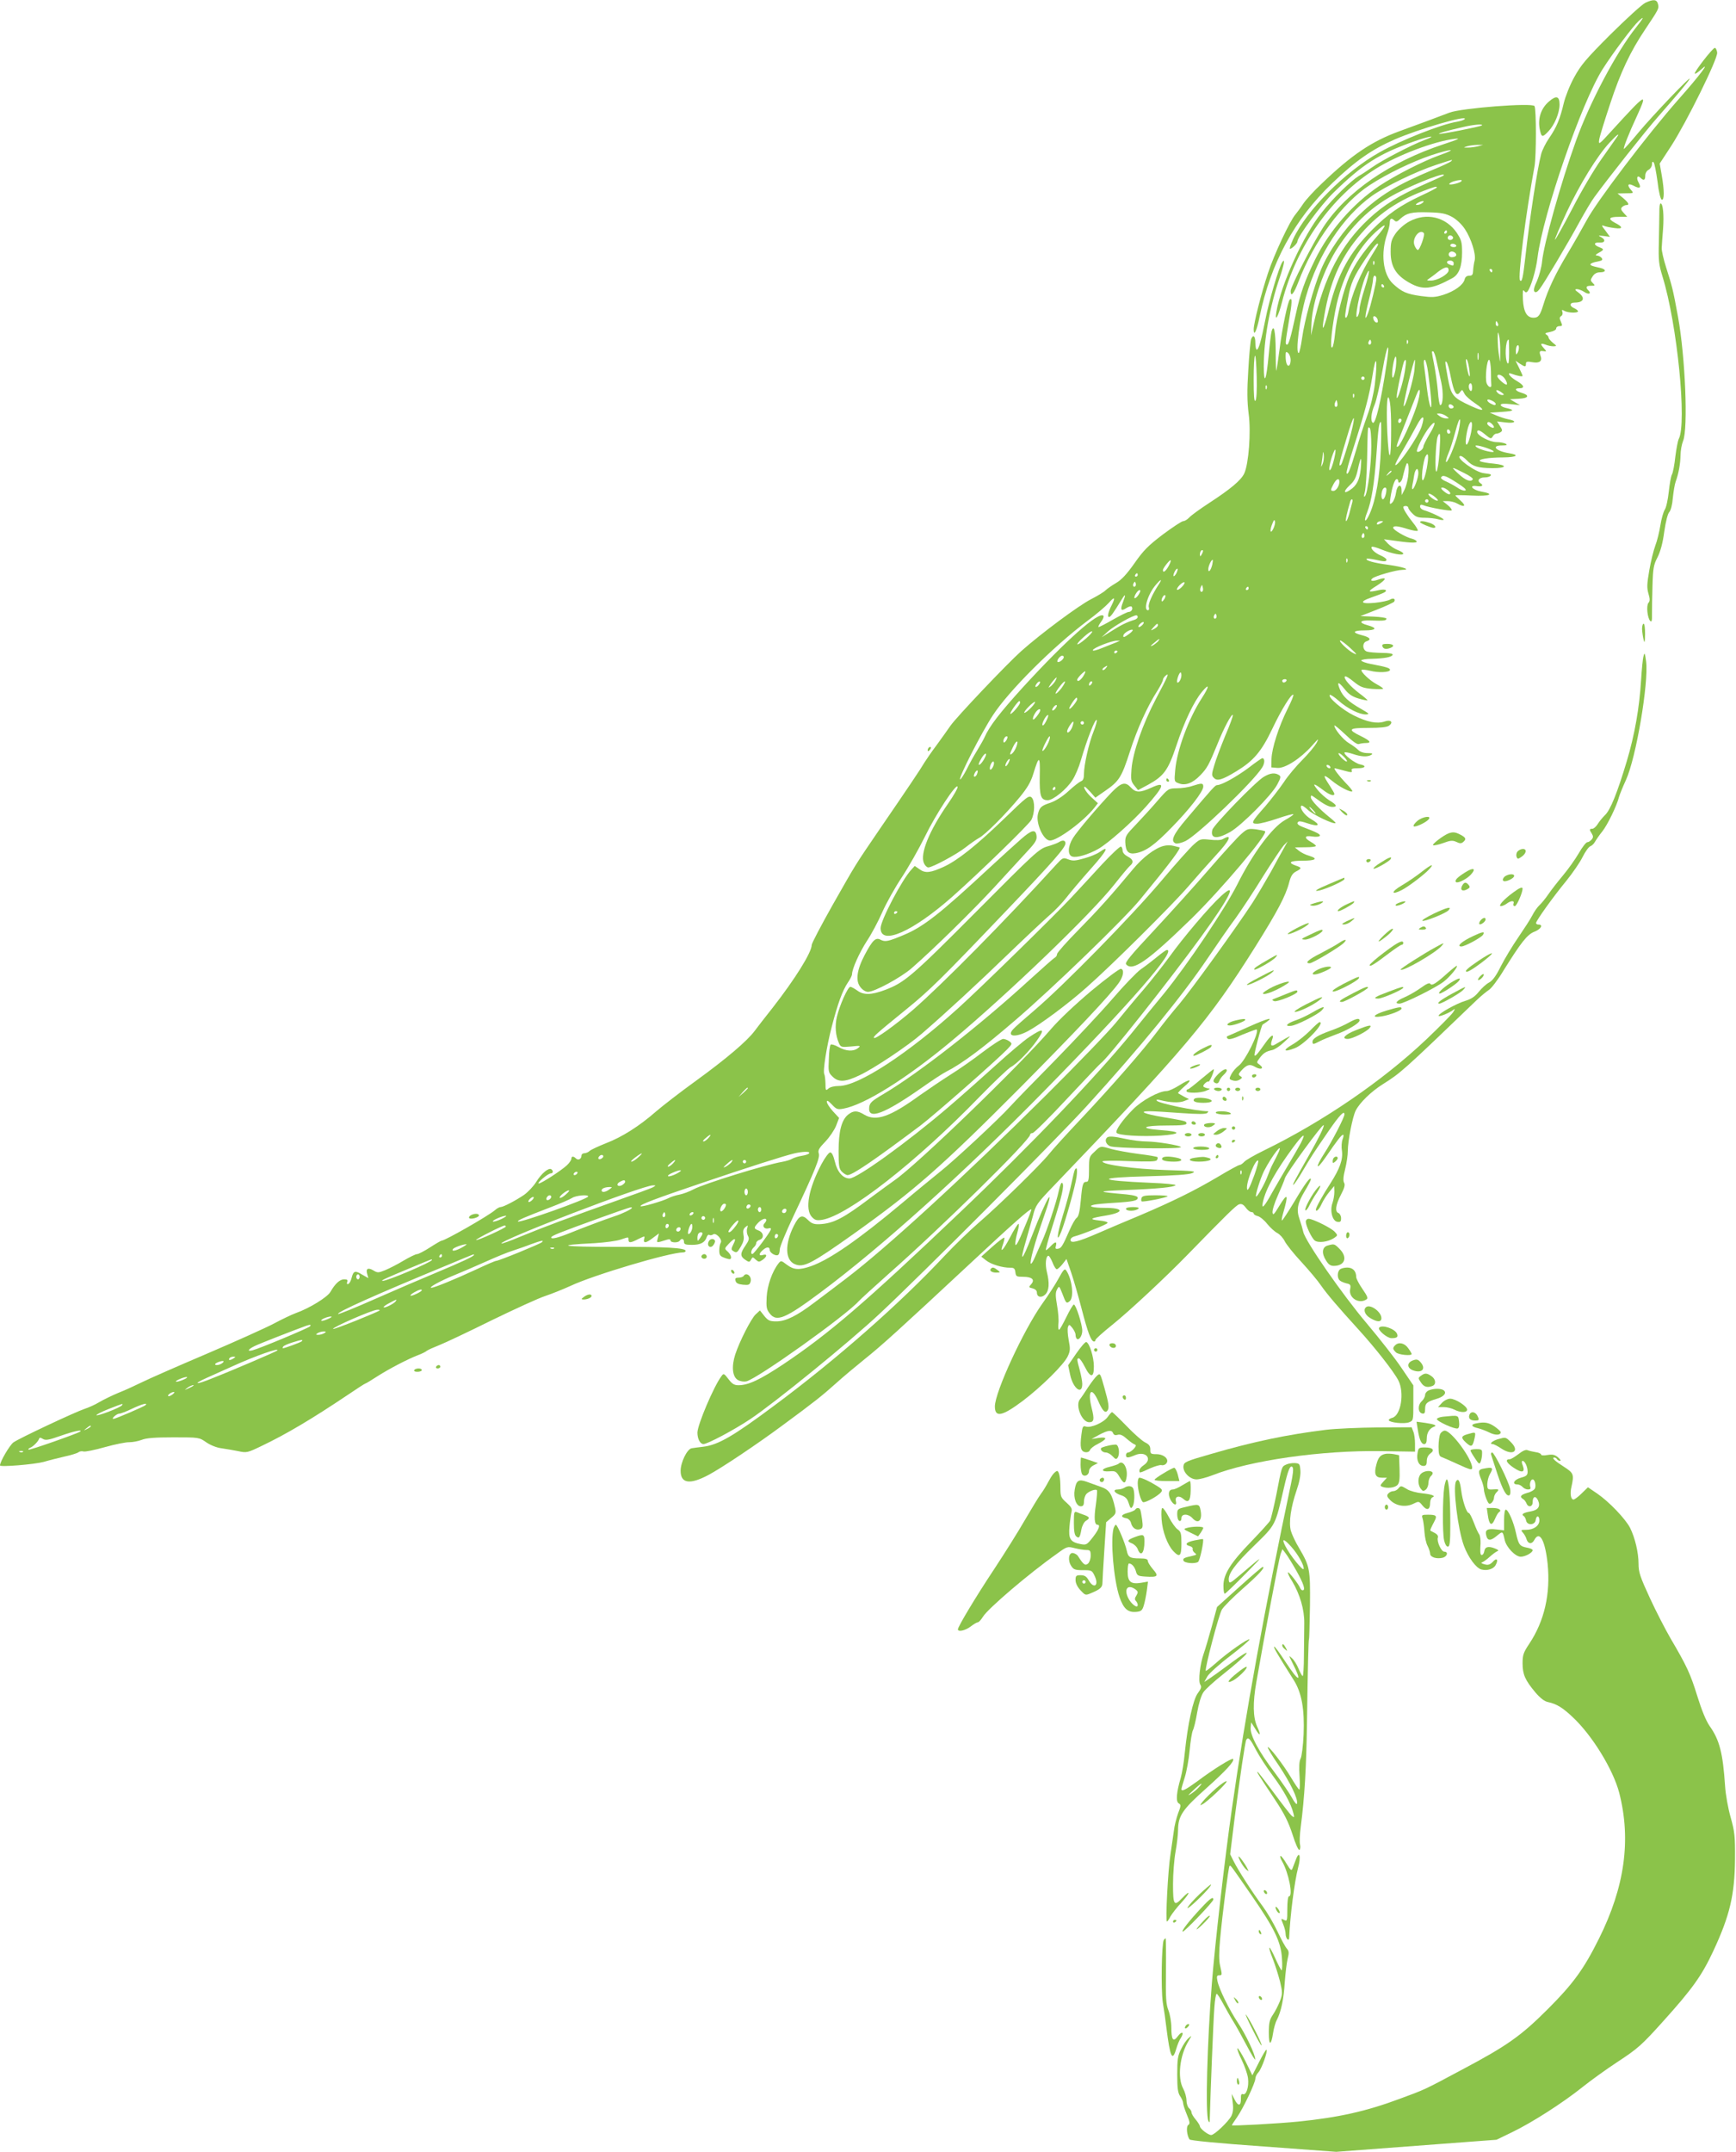 <?xml version="1.0" standalone="no"?>
<!DOCTYPE svg PUBLIC "-//W3C//DTD SVG 20010904//EN"
 "http://www.w3.org/TR/2001/REC-SVG-20010904/DTD/svg10.dtd">
<svg version="1.0" xmlns="http://www.w3.org/2000/svg"
 width="1033pt" height="1280pt" viewBox="0 0 1033 1280"
 preserveAspectRatio="xMidYMid meet">
<g transform="translate(0,1280) scale(0.1,-0.1)"
fill="#8bc34a" stroke="none">
<path d="M9790 12783 c-19 -9 -112 -94 -206 -187 -148 -148 -177 -183 -217
-256 -26 -47 -53 -116 -62 -154 -22 -93 -42 -142 -86 -206 -21 -30 -42 -73
-48 -95 -24 -92 -69 -385 -95 -619 -14 -123 -20 -146 -31 -134 -15 14 34 397
86 678 11 61 11 341 0 359 -13 21 -435 -12 -506 -39 -65 -25 -200 -75 -299
-111 -164 -60 -283 -140 -462 -312 -45 -42 -94 -96 -110 -120 -15 -23 -36 -51
-45 -62 -34 -39 -129 -242 -164 -350 -41 -124 -85 -298 -85 -334 0 -47 19 -7
35 74 66 320 207 580 432 795 138 133 238 202 371 260 145 63 434 147 418 122
-3 -5 -23 -12 -45 -16 -92 -14 -335 -110 -462 -182 -207 -116 -435 -346 -514
-516 -13 -29 -22 -54 -20 -57 7 -6 45 30 45 42 0 28 142 220 214 290 175 171
271 232 481 306 92 33 145 39 59 7 -72 -27 -252 -120 -309 -161 -27 -19 -63
-43 -80 -52 -47 -29 -152 -131 -220 -217 -109 -135 -243 -428 -270 -591 -11
-68 12 -27 34 60 86 333 294 627 559 792 130 81 345 162 467 177 40 5 26 -2
-65 -32 -321 -106 -576 -282 -715 -492 -60 -91 -195 -354 -195 -381 0 -39 19
-17 46 54 90 238 262 471 426 577 101 66 251 138 363 176 124 41 166 41 49 0
-97 -35 -258 -117 -355 -181 -158 -106 -299 -267 -384 -440 -62 -127 -87 -199
-115 -327 -29 -135 -42 -178 -51 -178 -12 0 -12 7 11 143 19 107 20 140 5 125
-12 -11 -46 -173 -60 -288 -9 -69 -18 -129 -20 -135 -2 -5 -4 47 -4 117 -1
119 -11 166 -25 115 -3 -12 -11 -76 -17 -142 -14 -149 -28 -181 -29 -65 0 159
35 354 95 529 27 79 33 119 15 91 -20 -29 -80 -234 -100 -339 -25 -126 -40
-181 -52 -181 -4 0 -8 18 -8 40 0 41 -13 53 -25 23 -4 -10 -12 -92 -17 -183
-8 -125 -7 -188 2 -261 15 -109 0 -299 -26 -355 -19 -41 -83 -94 -209 -176
-55 -36 -109 -75 -119 -87 -11 -11 -26 -21 -35 -21 -9 0 -63 -36 -121 -79 -87
-66 -116 -95 -169 -171 -46 -65 -77 -99 -110 -118 -25 -15 -53 -34 -63 -44
-10 -10 -48 -33 -85 -52 -70 -35 -297 -203 -416 -309 -86 -77 -389 -396 -422
-445 -14 -20 -50 -71 -80 -112 -31 -41 -63 -88 -73 -104 -20 -35 -102 -157
-266 -396 -154 -226 -138 -201 -282 -454 -68 -121 -124 -227 -124 -237 0 -44
-100 -204 -232 -373 -46 -58 -94 -120 -108 -139 -45 -60 -167 -164 -346 -294
-97 -70 -205 -154 -242 -186 -97 -85 -201 -151 -295 -187 -45 -18 -89 -38 -98
-46 -8 -8 -23 -14 -32 -14 -9 0 -17 -6 -17 -14 0 -21 -20 -30 -33 -17 -15 15
-27 14 -27 -2 0 -7 -12 -25 -27 -39 -35 -32 -152 -108 -167 -108 -15 1 55 60
71 60 15 0 17 16 3 25 -16 10 -58 -25 -89 -75 -16 -26 -49 -61 -73 -78 -52
-35 -123 -72 -139 -72 -7 0 -22 -8 -33 -18 -39 -34 -298 -182 -318 -182 -4 0
-35 -18 -69 -40 -34 -22 -69 -40 -77 -40 -9 0 -45 -18 -81 -39 -36 -22 -86
-47 -110 -57 -40 -16 -45 -16 -71 0 -32 18 -45 9 -34 -26 l6 -21 -37 21 c-42
26 -52 23 -63 -20 -4 -18 -13 -33 -20 -36 -7 -2 -10 2 -6 12 5 12 0 16 -18 16
-26 0 -54 -26 -82 -75 -18 -31 -124 -97 -206 -126 -25 -9 -83 -37 -130 -62
-47 -25 -227 -106 -400 -180 -174 -74 -347 -150 -385 -169 -39 -19 -101 -48
-140 -63 -38 -16 -90 -41 -115 -56 -25 -15 -63 -32 -85 -39 -55 -18 -390 -175
-425 -200 -22 -16 -80 -114 -80 -137 0 -11 204 6 260 21 30 9 86 23 125 32 38
8 75 20 82 25 6 6 20 8 30 5 10 -3 68 9 128 26 61 17 126 30 145 29 19 0 52 6
73 14 27 11 79 15 190 15 152 0 152 0 195 -30 25 -17 63 -32 90 -35 26 -4 70
-11 99 -17 50 -11 55 -10 140 31 149 71 301 162 510 302 56 38 104 69 107 69
3 0 36 20 73 44 69 44 180 102 243 126 19 7 42 18 50 25 8 6 42 21 75 34 33
13 173 79 310 147 138 67 282 133 320 145 39 13 106 40 150 60 138 65 589 199
669 199 9 0 16 4 16 9 0 18 -113 25 -425 24 -314 0 -366 10 -117 22 62 4 131
13 154 21 50 17 48 17 48 -1 0 -20 13 -19 59 5 39 19 39 19 34 0 -7 -28 12
-25 53 7 l35 26 -7 -28 c-7 -30 -12 -30 56 -9 12 4 20 2 20 -5 0 -14 47 -15
55 -1 10 16 25 12 25 -7 0 -15 9 -18 48 -18 51 0 77 14 87 46 4 11 11 17 16
13 6 -3 15 -2 22 3 17 13 57 -30 46 -49 -5 -7 -9 -28 -9 -46 0 -26 5 -34 26
-42 14 -6 30 -10 35 -10 16 0 10 26 -11 45 -20 18 -20 18 7 47 35 37 47 36 27
-3 -13 -26 -14 -33 -2 -40 21 -14 25 -11 47 27 15 26 20 45 15 68 -4 24 -1 36
12 47 15 12 16 12 10 -8 -4 -12 -2 -32 4 -43 10 -18 7 -28 -14 -59 -32 -46
-33 -64 -1 -85 22 -15 25 -15 34 1 9 17 10 17 28 0 17 -15 21 -15 41 -1 27 19
29 37 2 29 -25 -8 -26 7 -2 28 23 21 42 22 42 2 0 -17 36 -39 50 -30 6 3 10
18 10 33 0 15 37 104 81 197 130 275 160 350 151 374 -6 18 1 31 39 70 25 26
54 69 64 94 l18 47 -37 40 c-20 22 -36 47 -36 56 0 11 9 6 30 -16 27 -29 34
-31 68 -25 127 23 379 181 647 405 333 278 828 753 967 930 41 52 82 101 91
109 25 20 21 39 -13 56 -17 9 -30 23 -30 35 0 10 -4 21 -9 24 -5 4 -56 -44
-113 -105 -56 -62 -139 -150 -183 -198 -106 -113 -536 -534 -672 -657 -302
-273 -595 -464 -711 -464 -27 0 -52 -6 -62 -15 -16 -15 -18 -12 -18 30 -1 25
-4 50 -7 55 -10 16 14 167 45 285 35 135 63 212 95 260 14 20 25 42 25 50 0
31 43 127 88 197 27 40 68 117 92 172 24 54 76 147 116 207 39 59 101 168 137
241 65 134 188 321 195 298 3 -7 -23 -52 -57 -101 -112 -161 -168 -299 -143
-354 6 -14 18 -25 26 -25 24 0 169 78 221 119 28 22 64 47 80 56 36 18 158
140 243 243 45 55 66 90 81 140 34 111 41 109 38 -14 -2 -120 6 -144 48 -144
32 0 112 65 146 119 17 25 39 78 50 116 38 130 86 252 95 242 3 -3 -5 -34 -19
-69 -28 -70 -57 -198 -57 -253 0 -25 -5 -38 -17 -42 -10 -4 -44 -30 -75 -59
-36 -33 -76 -58 -107 -69 -55 -18 -65 -27 -75 -68 -13 -55 33 -157 72 -157 45
0 201 115 264 195 l21 27 -35 32 c-31 27 -56 66 -43 66 3 0 18 -15 34 -32 l29
-33 56 39 c85 58 100 82 149 234 44 137 104 270 166 366 17 28 31 55 31 62 0
6 7 17 15 24 25 21 18 4 -55 -134 -81 -154 -139 -321 -147 -421 -5 -62 -3 -73
17 -98 l22 -27 60 32 c94 52 119 86 168 233 48 144 104 261 151 318 47 57 47
36 1 -35 -79 -122 -149 -310 -159 -430 -6 -67 -6 -68 22 -78 39 -15 83 2 127
48 41 42 52 63 102 185 37 93 84 182 92 174 3 -3 -17 -58 -45 -123 -27 -66
-57 -145 -66 -178 -16 -53 -16 -60 -1 -74 19 -20 49 -11 133 40 102 62 149
117 213 251 56 118 116 214 126 204 3 -3 -12 -40 -34 -83 -53 -106 -94 -235
-96 -298 l-1 -51 36 -3 c45 -4 137 55 205 131 41 46 44 48 28 17 -11 -19 -48
-64 -84 -100 -36 -36 -87 -96 -112 -135 -26 -38 -75 -101 -108 -140 -85 -96
-89 -105 -49 -105 17 0 72 14 121 31 49 17 92 28 94 26 3 -3 -20 -19 -51 -36
-75 -43 -190 -197 -282 -381 -74 -147 -295 -475 -435 -648 -46 -55 -132 -161
-191 -234 -210 -258 -606 -672 -1027 -1072 -563 -536 -777 -719 -1050 -902
-139 -92 -207 -124 -266 -124 -25 0 -38 8 -59 36 -27 35 -29 36 -42 18 -45
-59 -143 -290 -143 -336 0 -37 16 -68 36 -68 24 0 182 84 278 148 144 96 592
460 771 628 254 237 1038 1023 1231 1234 313 343 569 655 723 884 52 77 125
183 164 235 38 53 112 165 164 250 53 84 107 165 120 180 l25 26 -22 -40 c-13
-22 -47 -85 -77 -140 -31 -55 -80 -138 -110 -185 -94 -144 -363 -517 -436
-603 -39 -45 -97 -118 -130 -162 -83 -111 -274 -329 -453 -519 -84 -89 -170
-183 -192 -211 -51 -64 -299 -306 -420 -410 -51 -44 -143 -133 -204 -198 -264
-282 -639 -612 -1008 -886 -248 -185 -336 -236 -426 -247 -27 -3 -58 -7 -69
-9 -27 -6 -65 -84 -65 -134 0 -76 55 -84 167 -24 77 41 291 184 443 297 189
139 236 177 314 247 43 39 121 104 172 145 99 79 204 174 629 570 253 236 356
327 362 320 2 -1 -18 -54 -45 -117 -30 -74 -48 -106 -50 -92 -2 12 4 44 12 72
8 28 11 51 7 51 -5 0 -28 -36 -51 -81 -42 -80 -63 -99 -41 -38 6 18 9 34 7 37
-3 2 -35 -22 -71 -54 l-66 -59 28 -22 c29 -24 100 -45 145 -44 22 0 27 -5 30
-27 3 -25 7 -27 45 -27 54 0 73 -17 49 -44 -16 -18 -16 -19 9 -25 15 -4 25
-13 25 -25 0 -28 28 -33 50 -11 23 23 26 68 9 135 -11 45 -6 95 10 95 4 0 15
-18 24 -40 8 -22 20 -40 25 -40 6 0 21 14 34 30 l24 31 27 -78 c15 -43 43
-141 63 -218 37 -143 57 -195 74 -195 6 0 9 4 8 8 -2 5 43 45 99 90 99 79 322
287 452 421 230 236 286 291 304 297 15 5 26 -1 40 -20 10 -14 25 -26 33 -26
8 0 14 -4 14 -9 0 -5 11 -12 24 -15 13 -3 39 -24 56 -46 18 -22 45 -47 61 -55
15 -8 35 -30 44 -49 9 -18 53 -74 99 -123 45 -49 98 -112 116 -139 37 -53 101
-128 224 -263 95 -104 211 -251 237 -303 37 -73 15 -209 -37 -222 -14 -4 -22
-10 -20 -15 9 -14 91 -22 119 -12 27 10 27 11 27 115 l0 105 -70 103 c-38 57
-131 175 -205 263 -146 172 -369 493 -380 547 -4 18 -14 52 -22 75 -20 56 -13
95 31 168 20 33 36 64 36 69 0 22 -35 -25 -97 -130 -38 -63 -71 -114 -75 -114
-3 0 0 19 7 43 34 116 27 126 -25 40 -29 -48 -35 -54 -38 -36 -2 13 12 58 31
100 19 43 39 90 43 105 10 32 223 323 230 315 6 -6 -30 -79 -86 -177 -85 -150
-103 -183 -93 -177 6 4 30 39 53 79 49 83 62 104 157 242 64 93 93 123 93 97
0 -18 -75 -163 -120 -232 -56 -87 -50 -107 8 -23 71 104 95 134 104 134 4 0 3
-12 -3 -27 -6 -16 -8 -46 -4 -68 7 -52 -12 -106 -69 -195 -44 -67 -86 -143
-86 -155 0 -18 20 1 34 33 9 20 30 53 46 72 l29 35 1 -34 c0 -19 -5 -49 -11
-66 -17 -46 -1 -109 29 -113 18 -3 22 2 22 21 0 14 -7 27 -15 31 -23 8 -18 48
14 109 21 40 26 59 19 71 -7 12 -5 38 6 81 9 35 16 84 16 109 0 58 28 202 47
240 25 48 92 113 162 157 105 66 119 78 555 497 27 26 61 54 75 63 14 8 54 60
87 115 105 168 141 215 185 232 38 15 54 42 24 42 -8 0 -15 4 -15 9 0 14 101
155 180 251 38 47 82 111 97 142 16 32 36 60 46 64 9 3 22 15 28 27 7 12 26
40 44 62 30 38 85 150 99 205 4 14 22 59 41 100 61 134 136 580 120 705 -7 51
-9 56 -15 33 -5 -15 -11 -80 -15 -145 -10 -163 -38 -324 -85 -481 -56 -187
-98 -292 -130 -321 -14 -14 -34 -38 -43 -53 -10 -16 -24 -28 -32 -28 -18 0
-19 -5 -3 -29 9 -15 9 -23 -1 -35 -8 -9 -19 -16 -26 -16 -7 0 -30 -29 -51 -66
-21 -36 -63 -95 -94 -132 -31 -37 -70 -87 -87 -112 -17 -25 -41 -54 -53 -65
-12 -11 -31 -38 -42 -60 -11 -22 -49 -80 -83 -130 -34 -49 -81 -127 -104 -172
-29 -59 -50 -87 -71 -98 -16 -8 -43 -33 -61 -55 -23 -29 -45 -43 -81 -54 -51
-15 -158 -75 -158 -88 0 -10 66 17 88 35 12 9 11 5 -2 -15 -9 -14 -81 -87
-159 -161 -263 -249 -618 -491 -969 -662 -53 -26 -104 -55 -114 -66 -9 -10
-22 -19 -28 -19 -7 0 -65 -32 -130 -71 -137 -81 -262 -143 -466 -230 -80 -33
-190 -80 -245 -104 -122 -53 -165 -63 -165 -41 0 9 10 18 23 21 49 13 193 71
197 80 3 6 -18 12 -50 15 -63 7 -53 14 39 29 113 19 110 46 -4 46 -74 0 -107
10 -64 19 13 3 67 8 119 11 114 7 140 13 140 30 0 9 -22 15 -67 20 -181 16
-182 19 -8 26 190 7 293 17 300 29 3 4 -64 11 -148 14 -325 14 -332 31 -14 39
156 4 242 10 262 19 26 11 8 13 -160 18 -186 6 -375 32 -375 51 0 5 71 6 158
2 120 -4 161 -3 166 6 5 7 6 15 3 18 -4 3 -55 12 -114 19 -59 8 -131 21 -160
29 -66 19 -63 20 -100 -16 -32 -29 -33 -33 -33 -105 0 -58 -3 -74 -14 -74 -22
0 -26 -11 -35 -111 -6 -66 -13 -96 -25 -104 -9 -7 -27 -39 -41 -71 -42 -96
-50 -109 -69 -112 -15 -3 -18 1 -13 17 7 28 -4 27 -33 -4 -13 -14 -25 -23 -27
-21 -2 2 16 69 41 147 56 177 70 239 57 252 -6 6 -13 -12 -21 -47 -14 -69 -69
-232 -100 -301 -13 -27 -31 -70 -42 -94 -10 -24 -21 -41 -24 -38 -9 8 24 127
72 264 79 222 29 147 -67 -102 -58 -150 -75 -163 -34 -25 13 47 32 114 42 150
15 60 23 72 122 175 785 819 925 985 1201 1424 131 209 181 303 201 382 10 38
20 54 41 65 35 18 35 23 -2 35 -50 18 -34 29 39 29 80 0 97 12 42 29 -22 6
-50 20 -63 31 l-23 19 63 1 c34 0 62 3 62 8 0 4 -14 15 -30 24 -43 24 -38 40
9 32 21 -3 41 -2 44 4 6 9 -20 22 -100 52 -32 12 -41 24 -25 33 4 3 25 -1 47
-9 74 -25 89 -13 27 23 -38 21 -71 67 -59 80 4 4 22 -8 40 -25 29 -28 154 -88
164 -78 2 2 -13 16 -33 32 -62 50 -114 104 -114 121 0 14 2 14 23 -1 55 -41
84 -56 105 -56 32 0 27 12 -18 39 -22 14 -54 42 -71 64 -34 42 -22 40 40 -7
34 -25 61 -34 61 -18 0 4 -14 27 -30 52 -41 62 -38 69 15 26 43 -36 113 -72
122 -63 2 3 -16 26 -42 52 -39 41 -72 85 -63 85 2 0 26 -6 55 -14 44 -12 51
-12 46 0 -4 11 5 14 36 14 46 0 55 15 14 23 -31 6 -102 61 -92 71 3 3 25 -1
49 -9 49 -17 88 -19 110 -5 11 7 6 10 -22 10 -23 0 -44 7 -55 18 -10 10 -35
29 -56 41 -35 21 -87 84 -87 105 0 5 29 -19 65 -53 44 -42 71 -61 81 -57 9 3
27 6 40 6 37 0 29 13 -28 41 -82 40 -75 49 44 49 72 0 110 4 123 13 28 21 11
38 -26 25 -45 -15 -103 -4 -183 36 -68 33 -157 109 -143 122 3 4 27 -12 52
-34 53 -47 123 -82 162 -82 25 1 21 5 -30 34 -73 42 -106 72 -124 115 -20 48
-10 49 28 2 24 -31 46 -45 82 -56 28 -8 52 -13 54 -11 2 1 -20 21 -49 42 -55
42 -96 90 -85 100 4 4 27 -10 52 -31 40 -32 55 -38 111 -43 35 -2 64 -2 64 1
0 4 -17 15 -37 26 -41 21 -100 77 -91 86 3 3 26 1 50 -5 50 -13 118 -10 119 5
1 11 -23 18 -113 35 -32 6 -58 16 -58 21 0 5 28 10 63 10 75 2 119 10 124 24
2 7 -22 11 -64 11 -38 1 -78 4 -89 8 -28 9 -29 53 -3 61 32 10 21 24 -26 36
-63 16 -56 29 15 29 69 0 78 14 20 30 -60 16 -50 32 18 29 75 -3 92 -1 92 11
0 5 -35 10 -77 12 l-78 3 97 38 c54 21 100 43 104 48 10 17 -6 24 -25 12 -10
-6 -50 -15 -90 -19 -84 -8 -95 6 -23 31 82 29 93 35 88 44 -4 5 -22 5 -43 0
-67 -15 -69 -9 -9 28 59 38 61 54 4 34 -32 -11 -49 -7 -32 8 14 14 143 51 178
51 54 1 8 17 -83 30 -84 11 -138 26 -129 36 3 2 25 0 49 -5 56 -13 69 -13 69
0 0 5 -15 16 -33 24 -36 15 -64 42 -54 52 4 3 30 -4 58 -16 61 -25 129 -38
129 -24 0 5 -15 14 -33 21 -19 7 -44 24 -58 38 l-24 26 45 -6 c101 -15 150
-18 150 -8 0 5 -12 13 -27 17 -37 8 -113 53 -113 65 0 14 26 12 86 -7 30 -9
57 -14 60 -10 3 3 -9 25 -29 49 -33 41 -57 80 -57 92 0 3 7 6 15 6 8 0 15 -5
15 -10 0 -6 11 -22 25 -35 19 -20 34 -25 72 -25 27 0 63 -4 81 -9 17 -5 32 -6
32 -2 0 8 -78 45 -117 56 -13 4 -23 13 -23 22 0 10 5 13 18 8 34 -14 163 -37
170 -31 3 4 -7 18 -23 31 l-30 24 30 0 c17 0 41 -6 55 -14 44 -25 57 -16 23
15 -18 16 -33 31 -33 33 0 2 45 2 100 -1 107 -5 138 9 53 24 -53 10 -76 40
-24 32 30 -4 41 4 21 17 -24 15 -9 35 25 35 32 0 51 18 23 21 -7 1 -20 3 -28
4 -50 5 -171 93 -142 102 7 3 25 -9 41 -26 34 -36 65 -45 151 -46 88 0 93 18
8 27 -37 3 -73 10 -80 14 -18 12 49 23 140 23 79 1 96 15 31 25 -79 13 -109
46 -41 46 27 0 33 3 22 10 -8 5 -33 10 -55 10 -40 0 -115 39 -115 60 0 17 17
11 50 -17 29 -24 33 -25 42 -10 5 9 14 17 21 17 7 0 18 4 26 9 12 8 12 13 -4
37 l-17 27 51 -6 c56 -7 71 8 19 18 -18 3 -51 14 -73 23 l-40 17 75 5 c72 5
76 11 18 24 -16 4 -28 11 -28 17 0 8 19 9 58 5 l57 -6 -30 17 -30 18 53 3 c60
3 66 21 14 36 -35 10 -43 26 -13 26 37 0 31 18 -14 44 -43 25 -63 55 -29 42
32 -12 64 -18 64 -12 0 4 -10 25 -21 48 l-21 42 25 -17 c32 -21 37 -21 37 -1
0 13 7 15 40 9 41 -7 59 7 47 38 -9 25 -6 32 16 28 21 -3 21 -2 5 16 -25 27
-22 34 8 23 14 -6 35 -10 47 -10 22 1 22 1 -3 21 -14 12 -25 25 -25 30 0 6 -6
14 -14 19 -11 6 -5 10 22 15 22 4 37 13 37 21 0 8 9 14 20 14 17 0 18 3 8 26
-9 20 -9 27 2 34 7 4 10 15 7 24 -5 14 -3 15 13 6 23 -12 80 -13 80 -2 0 5
-12 14 -26 20 -27 13 -24 32 6 32 54 0 65 27 23 59 -22 16 -24 20 -10 21 10 0
29 -7 43 -16 26 -18 46 -12 26 8 -19 19 -14 28 15 28 25 0 26 1 11 16 -15 15
-15 19 -1 40 10 16 25 24 44 24 37 0 38 18 2 26 -54 12 -63 16 -58 24 3 4 21
11 41 14 29 6 33 10 24 22 -7 8 -20 14 -29 14 -10 1 -6 6 12 16 33 18 34 22 2
34 -33 13 -32 29 1 27 34 -3 41 16 12 32 -21 10 -19 11 15 7 l37 -5 -27 37
c-24 30 -25 35 -8 28 10 -4 39 -10 64 -13 50 -7 50 7 0 32 -43 23 -35 35 23
35 l51 0 -21 23 c-17 18 -19 26 -10 35 7 7 18 12 25 12 21 0 15 13 -19 42
l-33 27 49 1 c47 0 48 1 33 18 -28 31 -21 45 14 27 37 -20 47 -13 29 20 -15
27 -7 46 12 27 19 -19 28 -14 28 13 0 14 8 29 20 35 11 6 20 20 20 32 0 14 3
19 10 12 5 -5 15 -56 23 -114 7 -62 18 -105 25 -108 16 -5 16 55 0 146 l-12
69 68 104 c93 144 278 519 274 556 -2 15 -8 28 -14 28 -13 0 -126 -146 -119
-153 3 -3 19 8 37 24 61 57 -6 -33 -133 -176 -187 -212 -490 -611 -548 -721
-25 -46 -76 -136 -114 -199 -70 -116 -116 -212 -144 -305 -19 -62 -29 -75 -58
-75 -39 0 -59 34 -63 108 -2 48 0 63 7 52 7 -10 13 -11 19 -5 20 21 52 127 61
203 33 261 262 922 387 1120 61 96 180 255 215 287 37 34 30 19 -17 -40 -115
-144 -276 -448 -357 -675 -91 -253 -190 -609 -201 -716 -3 -33 -17 -85 -30
-115 -18 -37 -22 -57 -15 -64 7 -7 17 -2 30 15 26 33 166 268 239 402 32 58
71 124 87 145 80 110 308 398 378 477 115 131 180 209 189 226 13 27 -217
-214 -304 -318 -46 -56 -86 -100 -87 -98 -5 5 30 94 79 199 64 141 55 135
-149 -88 -79 -87 -82 -89 -77 -55 3 19 33 116 66 215 60 183 120 310 207 439
83 124 83 125 77 151 -7 29 -27 31 -76 8z m-972 -729 c-7 -7 -250 -55 -255
-50 -4 4 46 18 142 40 62 15 123 20 113 10z m801 -73 c-8 -11 -48 -69 -90
-128 -42 -59 -121 -192 -174 -296 -54 -103 -100 -185 -102 -183 -3 2 29 76 69
163 79 168 183 337 256 415 46 50 65 62 41 29z m-824 -51 c-16 -4 -43 -8 -60
-8 -29 0 -29 0 -5 8 14 4 41 8 60 8 l35 0 -30 -8z m-160 -89 c-6 -6 -55 -29
-109 -51 -211 -88 -318 -153 -437 -267 -92 -88 -183 -218 -229 -328 -44 -106
-98 -303 -112 -406 -7 -49 -16 -89 -20 -89 -21 0 5 205 43 336 73 252 219 474
393 599 79 56 262 145 381 184 104 34 102 34 90 22z m-46 -86 c-3 -2 -51 -24
-108 -49 -155 -68 -245 -123 -337 -209 -165 -154 -265 -346 -328 -627 l-15
-65 3 75 c6 128 77 328 160 452 98 147 205 245 350 320 125 64 302 131 275
103z m106 -34 c-14 -13 -83 -26 -70 -13 10 10 37 19 65 21 8 1 10 -2 5 -8z
m-145 -36 c0 -3 -42 -25 -94 -49 -124 -58 -197 -109 -290 -202 -136 -137 -204
-261 -256 -466 -28 -114 -47 -155 -35 -78 30 199 85 341 182 468 112 146 235
238 415 307 66 25 78 28 78 20z m-90 -95 c-8 -6 -22 -10 -30 -9 -9 0 -5 6 10
14 27 14 44 10 20 -5z m180 -80 c27 -15 58 -44 77 -73 38 -57 67 -151 58 -186
-4 -14 -8 -41 -9 -58 -1 -27 -5 -33 -23 -33 -15 0 -25 -8 -28 -23 -9 -33 -61
-70 -127 -91 -48 -15 -67 -16 -133 -7 -86 12 -114 25 -166 73 -60 56 -75 182
-34 298 8 23 15 53 15 66 0 26 10 30 28 12 9 -9 17 -7 34 10 38 35 69 42 168
39 79 -2 102 -7 140 -27z m-453 -124 c-83 -95 -122 -152 -157 -229 -35 -79
-77 -245 -86 -342 -4 -42 -11 -78 -17 -82 -16 -10 0 136 27 259 40 173 123
327 230 426 72 66 74 49 3 -32z m13 -41 c0 -3 -16 -30 -35 -60 -69 -109 -123
-238 -141 -337 -3 -21 -10 -38 -15 -38 -8 0 -7 16 13 119 16 87 33 125 100
226 55 83 78 109 78 90z m-23 -117 c-3 -8 -6 -5 -6 6 -1 11 2 17 5 13 3 -3 4
-12 1 -19z m703 -38 c0 -5 -2 -10 -4 -10 -3 0 -8 5 -11 10 -3 6 -1 10 4 10 6
0 11 -4 11 -10z m-759 -104 c-17 -53 -31 -109 -31 -124 0 -15 -5 -34 -10 -42
-26 -41 11 153 45 234 30 70 27 29 -4 -68z m69 57 c0 -23 -35 -169 -50 -207
-22 -58 -19 -17 5 78 14 54 25 109 25 122 0 13 5 24 10 24 6 0 10 -8 10 -17z
m45 -43 c3 -5 1 -10 -4 -10 -6 0 -11 5 -11 10 0 6 2 10 4 10 3 0 8 -4 11 -10z
m-37 -204 c3 -12 -1 -17 -10 -14 -7 3 -15 13 -16 22 -3 12 1 17 10 14 7 -3 15
-13 16 -22z m716 -21 c3 -8 1 -15 -4 -15 -6 0 -10 7 -10 15 0 8 2 15 4 15 2 0
6 -7 10 -15z m13 -170 c0 -70 0 -70 -7 -20 -5 28 -8 73 -8 100 0 43 1 46 8 20
4 -16 8 -61 7 -100z m-771 48 c-10 -10 -19 5 -10 18 6 11 8 11 12 0 2 -7 1
-15 -2 -18z m221 5 c-3 -8 -6 -5 -6 6 -1 11 2 17 5 13 3 -3 4 -12 1 -19z m603
-55 c0 -54 -3 -73 -10 -63 -17 27 -12 140 7 140 2 0 3 -35 3 -77z m-730 -73
c-32 -216 -65 -354 -81 -345 -15 10 -10 60 10 106 11 24 32 118 48 209 27 159
47 184 23 30z m781 73 c-9 -16 -10 -15 -11 8 0 14 3 29 8 33 12 12 14 -22 3
-41z m-1351 -44 c0 -15 -4 -30 -9 -33 -12 -8 -21 18 -21 56 0 26 2 29 15 18 8
-7 15 -25 15 -41z m868 -6 c7 -32 20 -89 28 -126 14 -65 11 -137 -6 -137 -4 0
-11 37 -14 83 -4 45 -14 116 -22 157 -17 88 -16 80 -6 80 4 0 14 -26 20 -57z
m249 10 c-3 -10 -5 -2 -5 17 0 19 2 27 5 18 2 -10 2 -26 0 -35z m-1327 -247
c-7 -7 -10 32 -10 125 0 75 3 139 8 143 4 4 8 -52 10 -125 2 -81 -1 -136 -8
-143z m711 98 c-7 -55 -24 -129 -45 -186 -19 -52 -49 -144 -66 -204 -34 -115
-51 -156 -57 -138 -2 7 14 67 36 135 73 228 99 325 118 445 21 139 32 100 14
-52z m125 102 c-4 -31 -12 -58 -17 -62 -10 -6 -5 64 8 109 10 36 15 7 9 -47z
m438 -21 c8 -62 -8 -31 -18 35 -5 30 -4 40 3 30 5 -8 12 -37 15 -65z m-384 -2
c-12 -74 -48 -187 -49 -155 -1 24 36 199 45 214 12 19 13 0 4 -59z m57 10 c-5
-61 -55 -229 -64 -219 -6 5 58 276 66 276 2 0 1 -26 -2 -57z m81 -20 c6 -43
14 -109 17 -148 9 -102 -10 -60 -24 55 -6 52 -14 112 -17 133 -3 21 -2 37 4
37 5 0 15 -35 20 -77z m374 7 c0 -38 1 -74 2 -80 2 -22 -19 -13 -28 11 -10 30
1 139 15 139 5 0 10 -31 11 -70z m-239 -33 c19 -93 34 -118 54 -91 7 10 14 16
15 13 2 -2 8 -13 14 -24 6 -11 34 -36 63 -55 64 -43 51 -51 -26 -15 -107 49
-118 62 -137 163 -19 104 -19 109 -7 97 5 -6 16 -45 24 -88z m323 -12 c9 -14
14 -29 10 -32 -7 -7 -56 36 -56 49 0 18 31 7 46 -17z m-836 5 c0 -5 -4 -10
-10 -10 -5 0 -10 5 -10 10 0 6 5 10 10 10 6 0 10 -4 10 -10z m640 -56 c0 -14
-4 -23 -10 -19 -5 3 -10 15 -10 26 0 10 5 19 10 19 6 0 10 -12 10 -26z m-1223
-6 c-3 -8 -6 -5 -6 6 -1 11 2 17 5 13 3 -3 4 -12 1 -19z m892 -106 c-29 -88
-93 -227 -109 -237 -16 -10 -14 -2 43 140 24 61 52 133 63 160 28 75 31 22 3
-63z m507 83 c16 -12 16 -14 3 -15 -9 0 -22 7 -29 15 -16 19 0 19 26 0z m-879
-27 c-3 -8 -6 -5 -6 6 -1 11 2 17 5 13 3 -3 4 -12 1 -19z m221 -198 c0 -193
-14 -198 -23 -9 -7 168 1 257 16 174 4 -22 8 -96 7 -165z m622 158 c0 -11 -7
-10 -31 2 -28 16 -23 32 6 18 14 -6 25 -15 25 -20z m-944 -15 c-11 -11 -19 6
-11 24 8 17 8 17 12 0 3 -10 2 -21 -1 -24z m694 -4 c0 -5 -7 -9 -15 -9 -8 0
-15 7 -15 15 0 9 6 12 15 9 8 -4 15 -10 15 -15z m-44 -54 c19 -14 19 -14 -1
-14 -11 0 -29 6 -39 14 -20 15 -20 15 0 15 11 0 29 -7 40 -15z m-147 -63 c-19
-59 -144 -241 -156 -228 -3 3 17 42 45 88 27 46 64 112 83 148 35 66 51 62 28
-8z m-434 -92 c-20 -69 -40 -129 -45 -134 -19 -19 -11 13 47 204 41 131 38 70
-2 -70z m650 48 c-17 -69 -62 -174 -70 -166 -3 3 3 25 13 49 11 24 30 85 43
134 13 50 25 80 27 68 2 -12 -4 -51 -13 -85z m-335 83 c0 -6 -4 -13 -10 -16
-5 -3 -10 1 -10 9 0 9 5 16 10 16 6 0 10 -4 10 -9z m-123 -168 c-6 -169 -30
-306 -66 -388 -26 -59 -40 -53 -16 7 26 66 43 170 55 339 11 160 16 199 27
199 3 0 3 -71 0 -157z m288 82 c-19 -32 -35 -64 -35 -71 0 -16 -29 -39 -38
-30 -8 9 43 109 77 149 38 45 36 17 -4 -48z m252 32 c-3 -24 -12 -57 -18 -73
-18 -43 -23 -7 -9 61 14 66 36 76 27 12z m121 31 c19 -19 14 -30 -8 -18 -11 6
-20 15 -20 20 0 14 14 12 28 -2z m-718 -131 c0 -111 -22 -283 -38 -299 -7 -7
-7 2 0 28 5 22 11 109 13 194 4 199 3 192 15 185 6 -3 10 -51 10 -108z m470
82 c0 -5 -4 -9 -10 -9 -5 0 -10 7 -10 16 0 8 5 12 10 9 6 -3 10 -10 10 -16z
m-64 -116 c-4 -60 -12 -112 -18 -118 -12 -11 -5 176 7 208 15 37 18 13 11 -90z
m321 3 c5 -5 -5 -6 -22 -3 -44 8 -85 25 -85 35 0 10 94 -18 107 -32z m-947
-41 c-6 -27 -15 -55 -20 -64 -16 -27 -12 19 6 73 20 59 28 54 14 -9z m-70 -35
c-10 -23 -10 -22 -5 9 3 18 6 43 7 55 1 12 3 9 5 -9 2 -17 -1 -42 -7 -55z
m620 -26 c-17 -87 -35 -97 -26 -13 4 34 12 72 18 83 18 33 21 2 8 -70z m-393
-4 c-7 -65 -24 -99 -64 -125 -39 -26 -40 -8 -2 28 28 25 38 45 49 95 7 34 15
62 18 62 3 0 2 -27 -1 -60z m282 -45 c-4 -29 -14 -65 -23 -81 l-15 -29 -1 28
c0 44 -27 33 -33 -14 -3 -23 -13 -49 -22 -58 -16 -15 -17 -13 -11 29 9 60 25
110 37 110 5 0 9 -4 9 -10 0 -22 20 -8 26 18 3 15 11 43 16 62 9 28 12 31 18
16 3 -10 3 -42 -1 -71z m334 21 c31 -15 54 -32 51 -37 -11 -19 -43 -7 -85 32
-49 45 -47 46 34 5z m-273 -1 c0 -27 -25 -95 -35 -95 -3 0 -3 10 -1 23 3 12 8
39 11 60 7 42 25 51 25 12z m-160 11 c0 -2 -8 -10 -17 -17 -16 -13 -17 -12 -4
4 13 16 21 21 21 13z m390 -68 c45 -29 60 -43 48 -46 -10 -2 -31 6 -47 18 -17
11 -46 27 -66 36 -20 8 -33 19 -30 24 10 17 28 11 95 -32z m-700 6 c0 -24 -19
-54 -35 -54 -19 0 -19 4 0 40 17 32 35 40 35 14z m280 -46 c0 -25 -12 -58 -21
-58 -10 0 -12 31 -3 54 7 19 24 21 24 4z m363 -2 c9 -7 17 -16 17 -20 0 -12
-18 -6 -41 14 -28 22 -6 28 24 6z m-57 -63 c-8 -8 -56 25 -56 38 0 6 14 1 31
-11 16 -12 28 -25 25 -27z m-509 -10 c-3 -10 -10 -39 -17 -65 -7 -27 -16 -48
-20 -48 -6 0 6 55 25 118 7 19 17 14 12 -5z m453 7 c0 -5 -4 -10 -10 -10 -5 0
-10 5 -10 10 0 6 5 10 10 10 6 0 10 -4 10 -10z m-924 -167 c-18 -34 -22 -8 -4
34 8 21 12 24 15 11 2 -9 -3 -29 -11 -45z m644 37 c-20 -13 -33 -13 -25 0 3 6
14 10 23 10 15 0 15 -2 2 -10z m-80 -30 c0 -5 -2 -10 -4 -10 -3 0 -8 5 -11 10
-3 6 -1 10 4 10 6 0 11 -4 11 -10z m-24 -57 c-10 -10 -19 5 -10 18 6 11 8 11
12 0 2 -7 1 -15 -2 -18z m-965 -100 c-8 -15 -10 -15 -11 -2 0 17 10 32 18 25
2 -3 -1 -13 -7 -23z m866 -45 c-3 -8 -6 -5 -6 6 -1 11 2 17 5 13 3 -3 4 -12 1
-19z m-1064 -27 c-17 -30 -33 -41 -33 -22 0 11 41 63 46 58 3 -2 -3 -18 -13
-36z m261 12 c-8 -35 -24 -54 -24 -29 0 18 17 56 26 56 2 0 1 -12 -2 -27z
m-214 -53 c-6 -12 -14 -19 -17 -17 -2 3 1 15 7 27 6 12 14 19 17 17 2 -3 -1
-15 -7 -27z m-230 -10 c0 -5 -5 -10 -11 -10 -5 0 -7 5 -4 10 3 6 8 10 11 10 2
0 4 -4 4 -10z m126 -55 c-40 -61 -66 -120 -60 -137 3 -10 1 -18 -5 -18 -29 0
-1 95 45 149 31 37 43 41 20 6z m-140 -12 c-10 -10 -19 5 -10 18 6 11 8 11 12
0 2 -7 1 -15 -2 -18z m276 -5 c-12 -12 -24 -19 -28 -16 -3 4 4 16 16 28 12 12
24 19 28 16 3 -4 -4 -16 -16 -28z m124 -25 c-11 -11 -19 6 -11 24 8 17 8 17
12 0 3 -10 2 -21 -1 -24z m274 17 c0 -5 -5 -10 -11 -10 -5 0 -7 5 -4 10 3 6 8
10 11 10 2 0 4 -4 4 -10z m-650 -29 c-10 -21 -30 -37 -30 -26 0 14 21 45 31
45 6 0 6 -7 -1 -19z m-97 -51 c-19 -48 -13 -59 21 -36 15 9 27 12 31 6 8 -13
-3 -30 -19 -30 -7 0 -48 -20 -92 -45 -43 -25 -82 -45 -87 -45 -4 0 2 13 14 30
13 16 19 33 15 37 -27 28 -221 -144 -477 -423 -139 -153 -202 -234 -231 -301
-7 -15 -27 -50 -44 -78 -17 -27 -46 -79 -63 -114 -18 -34 -35 -60 -38 -57 -10
9 129 281 195 381 95 146 358 408 563 562 52 38 109 87 127 107 34 39 41 34
18 -12 -22 -43 -28 -72 -17 -72 10 0 24 20 75 103 23 38 27 34 9 -13z m247 19
c-7 -11 -14 -19 -16 -16 -7 7 7 37 17 37 6 0 5 -9 -1 -21z m306 -116 c-10 -10
-19 5 -10 18 6 11 8 11 12 0 2 -7 1 -15 -2 -18z m-466 7 c0 -6 -8 -13 -17 -16
-51 -16 -80 -31 -136 -66 l-62 -39 39 36 c36 32 147 95 168 95 4 0 8 -5 8 -10z
m30 -45 c-7 -8 -17 -15 -22 -15 -6 0 -5 7 2 15 7 8 17 15 22 15 6 0 5 -7 -2
-15z m90 -5 c0 -5 -10 -15 -22 -21 -23 -12 -23 -12 -4 10 21 23 26 26 26 11z
m-170 -50 c-30 -23 -41 -25 -34 -6 6 14 46 36 54 29 3 -2 -6 -13 -20 -23z
m-260 -30 c-59 -50 -68 -40 -11 11 24 22 47 37 50 33 3 -3 -14 -23 -39 -44z
m430 -16 c-8 -8 -23 -20 -34 -25 -13 -6 -10 0 9 15 34 29 43 33 25 10z m-245
-4 c-11 -4 -48 -19 -83 -33 -38 -16 -62 -21 -59 -14 4 14 112 56 142 56 l20 0
-20 -9z m1390 -35 c40 -37 44 -43 20 -31 -32 15 -95 76 -79 76 5 0 32 -20 59
-45z m-1385 -19 c0 -3 -4 -8 -10 -11 -5 -3 -10 -1 -10 4 0 6 5 11 10 11 6 0
10 -2 10 -4z m-320 -35 c0 -13 -29 -35 -37 -28 -7 8 15 37 28 37 5 0 9 -4 9
-9z m250 -66 c-7 -9 -15 -13 -19 -10 -3 3 1 10 9 15 21 14 24 12 10 -5z m-135
-49 c-16 -24 -35 -35 -35 -19 0 10 43 54 48 49 2 -2 -4 -16 -13 -30z m585 7
c0 -22 -17 -50 -25 -42 -6 7 11 59 20 59 3 0 5 -8 5 -17z m-749 -31 c-5 -10
-18 -25 -27 -33 -16 -12 -17 -12 -9 1 10 18 37 50 42 50 2 0 -1 -8 -6 -18z
m1374 -2 c-3 -5 -10 -10 -16 -10 -5 0 -9 5 -9 10 0 6 7 10 16 10 8 0 12 -4 9
-10z m-1475 -25 c-7 -9 -15 -13 -18 -10 -3 2 1 11 8 20 7 9 15 13 18 10 3 -2
-1 -11 -8 -20z m135 -20 c-15 -19 -30 -33 -33 -31 -3 3 8 22 23 41 15 20 29
34 32 31 3 -2 -7 -21 -22 -41z m177 23 c-7 -7 -12 -8 -12 -2 0 14 12 26 19 19
2 -3 -1 -11 -7 -17z m-82 -87 c0 -12 -41 -63 -47 -57 -5 5 35 66 43 66 2 0 4
-4 4 -9z m-340 -20 c0 -13 -51 -73 -58 -67 -5 5 45 76 54 76 2 0 4 -4 4 -9z
m65 -31 c-16 -17 -33 -30 -39 -30 -5 0 5 16 24 35 18 19 36 32 39 30 2 -3 -8
-19 -24 -35z m145 -5 c-7 -9 -15 -13 -18 -10 -3 2 1 11 8 20 7 9 15 13 18 10
3 -2 -1 -11 -8 -20z m-90 -10 c0 -12 -33 -55 -41 -55 -5 0 -3 14 6 30 13 26
35 41 35 25z m34 -67 c-9 -18 -19 -28 -21 -21 -5 13 27 67 34 59 3 -2 -3 -19
-13 -38z m157 -31 c-10 -27 -31 -45 -31 -27 0 13 31 62 37 57 2 -2 -1 -16 -6
-30z m69 23 c0 -5 -4 -10 -10 -10 -5 0 -10 5 -10 10 0 6 5 10 10 10 6 0 10 -4
10 -10z m-460 -101 c-7 -11 -14 -18 -17 -15 -8 8 5 36 17 36 7 0 7 -6 0 -21z
m254 -1 c-9 -29 -35 -70 -41 -64 -5 5 35 86 43 86 3 0 2 -10 -2 -22z m-195
-37 c-6 -17 -17 -35 -25 -42 -18 -15 -18 -7 3 36 20 42 36 47 22 6z m-195 -80
c-21 -35 -41 -43 -23 -8 16 31 31 48 36 43 3 -3 -3 -18 -13 -35z m2146 14 c13
-14 19 -25 13 -25 -5 0 -20 11 -33 25 -13 14 -19 25 -13 25 5 0 20 -11 33 -25z
m-2000 -35 c-6 -12 -14 -20 -17 -17 -2 3 1 14 8 26 17 26 24 19 9 -9z m-87
-10 c-6 -22 -23 -38 -23 -21 0 17 12 41 20 41 5 0 6 -9 3 -20z m2002 -10 c3
-5 2 -10 -4 -10 -5 0 -13 5 -16 10 -3 6 -2 10 4 10 5 0 13 -4 16 -10z m-2101
-44 c-3 -9 -10 -16 -15 -16 -6 0 -5 9 1 21 13 24 24 20 14 -5z m466 -86 c0 -5
-5 -10 -11 -10 -5 0 -7 5 -4 10 3 6 8 10 11 10 2 0 4 -4 4 -10z m1535 -130
c10 -11 16 -20 13 -20 -3 0 -13 9 -23 20 -10 11 -16 20 -13 20 3 0 13 -9 23
-20z m-3365 -1653 c0 -2 -12 -14 -27 -28 l-28 -24 24 28 c23 25 31 32 31 24z
m-235 -297 c-10 -11 -23 -20 -29 -20 -6 1 0 10 13 20 30 26 39 26 16 0z m3526
-29 c-12 -22 -45 -80 -74 -128 -29 -49 -72 -123 -96 -165 -48 -88 -67 -107
-56 -58 17 78 77 186 182 328 59 79 77 89 44 23z m-134 -58 c-7 -16 -21 -43
-31 -62 -10 -18 -24 -52 -32 -74 -17 -47 -64 -131 -70 -124 -6 6 26 108 48
152 47 91 118 182 85 108z m-2792 -3 c-3 -5 -22 -12 -43 -15 -20 -3 -46 -11
-57 -17 -11 -7 -38 -15 -60 -19 -100 -17 -465 -130 -527 -163 -26 -14 -64 -28
-85 -32 -21 -4 -51 -13 -67 -22 -37 -18 -158 -53 -164 -47 -9 8 91 46 358 136
282 96 503 166 560 179 51 11 92 12 85 0z m-1018 -25 c-15 -14 -33 -25 -40
-25 -6 0 4 11 23 25 43 32 53 32 17 0z m-207 6 c0 -5 -7 -11 -15 -15 -15 -5
-20 5 -8 17 9 10 23 9 23 -2z m415 -41 c-10 -11 -23 -20 -29 -20 -6 1 0 10 13
20 30 26 39 26 16 0z m345 4 c-8 -8 -23 -20 -34 -25 -15 -7 -13 -3 7 15 31 29
47 35 27 10z m90 6 c0 -5 -4 -10 -10 -10 -5 0 -10 5 -10 10 0 6 5 10 10 10 6
0 10 -4 10 -10z m3025 -77 c-30 -83 -45 -109 -45 -77 0 47 53 174 67 160 3 -3
-7 -40 -22 -83z m-3438 6 c-21 -11 -44 -18 -50 -16 -7 3 4 12 23 20 51 23 72
20 27 -4z m3360 -1 c-3 -8 -6 -5 -6 6 -1 11 2 17 5 13 3 -3 4 -12 1 -19z
m-3952 2 c-3 -5 -11 -10 -16 -10 -6 0 -7 5 -4 10 3 6 11 10 16 10 6 0 7 -4 4
-10z m285 -50 c0 -5 -9 -14 -19 -20 -25 -13 -38 5 -14 19 23 13 33 14 33 1z
m166 -32 c-10 -6 -112 -43 -225 -83 -265 -94 -423 -153 -562 -210 -61 -26
-113 -44 -115 -42 -17 17 840 346 901 346 19 0 19 0 1 -11z m-260 -13 c-22
-17 -46 -20 -46 -6 0 11 18 19 45 20 20 0 20 0 1 -14z m824 -15 c0 -11 -4 -20
-10 -20 -5 0 -10 9 -10 20 0 11 5 20 10 20 6 0 10 -9 10 -20z m-1084 -16 c-15
-14 -31 -22 -35 -19 -7 7 39 45 54 44 6 0 -3 -11 -19 -25z m-86 -13 c0 -12
-20 -25 -27 -18 -7 7 6 27 18 27 5 0 9 -4 9 -9z m220 2 c-1 -15 -407 -159
-418 -149 -5 6 38 25 187 82 63 24 123 50 135 58 22 15 96 22 96 9z m-330 -18
c-7 -8 -17 -15 -22 -15 -6 0 -5 7 2 15 7 8 17 15 22 15 6 0 5 -7 -2 -15z
m1150 -31 c0 -15 -22 -44 -31 -39 -11 7 7 45 21 45 6 0 10 -3 10 -6z m141 -17
c-13 -13 -26 -3 -16 12 3 6 11 8 17 5 6 -4 6 -10 -1 -17z m-701 -2 c0 -7 -57
-35 -104 -50 -60 -20 -192 -70 -261 -98 -74 -30 -115 -40 -115 -28 0 10 46 28
300 120 171 61 180 64 180 56z m770 -10 c0 -8 -4 -15 -10 -15 -5 0 -10 7 -10
15 0 8 5 15 10 15 6 0 10 -7 10 -15z m150 -3 c0 -13 -12 -22 -22 -16 -10 6 -1
24 13 24 5 0 9 -4 9 -8z m-724 -39 c-10 -10 -19 5 -10 18 6 11 8 11 12 0 2 -7
1 -15 -2 -18z m169 17 c-3 -5 -11 -10 -16 -10 -6 0 -7 5 -4 10 3 6 11 10 16
10 6 0 7 -4 4 -10z m-1143 -32 c-24 -11 -46 -17 -49 -14 -7 6 56 34 77 34 8 0
-5 -9 -28 -20z m1212 1 c-3 -5 -10 -7 -15 -3 -5 3 -7 10 -3 15 3 5 10 7 15 3
5 -3 7 -10 3 -15z m53 -21 c-3 -7 -5 -2 -5 12 0 14 2 19 5 13 2 -7 2 -19 0
-25z m313 14 c0 -4 -5 -13 -11 -19 -16 -16 0 -36 23 -30 14 4 18 1 14 -9 -8
-21 -100 -143 -108 -143 -14 -2 -8 26 7 39 8 7 15 18 15 26 0 7 9 16 20 19 28
9 25 43 -5 55 -31 12 -31 17 -3 47 21 22 48 31 48 15z m-180 -32 c-22 -30 -39
-45 -45 -38 -6 6 45 68 56 68 6 0 1 -13 -11 -30z m-400 1 c0 -6 -4 -13 -10
-16 -5 -3 -10 1 -10 9 0 9 5 16 10 16 6 0 10 -4 10 -9z m140 -8 c0 -22 -17
-50 -25 -42 -6 7 11 59 20 59 3 0 5 -8 5 -17z m-1110 1 c0 -8 -171 -86 -177
-80 -5 4 155 86 170 86 4 0 7 -3 7 -6z m1040 -12 c0 -13 -12 -22 -22 -16 -10
6 -1 24 13 24 5 0 9 -4 9 -8z m130 -30 c0 -5 -7 -17 -15 -28 -14 -19 -14 -19
-15 2 0 11 3 24 7 27 9 10 23 9 23 -1z m450 -11 c0 -6 -4 -13 -10 -16 -5 -3
-10 1 -10 9 0 9 5 16 10 16 6 0 10 -4 10 -9z m-1405 -40 c-12 -11 -257 -111
-272 -111 -6 0 -60 -23 -119 -51 -125 -58 -249 -109 -267 -109 -21 0 53 41
137 75 45 18 128 54 186 80 58 26 130 56 160 65 30 10 80 27 110 39 61 22 79
26 65 12z m-475 -31 c-38 -21 -65 -26 -55 -10 6 9 57 28 80 29 6 0 -6 -8 -25
-19z m547 -6 c-3 -3 -12 -4 -19 -1 -8 3 -5 6 6 6 11 1 17 -2 13 -5z m-667 -44
c0 -5 -5 -10 -11 -10 -5 0 -7 5 -4 10 3 6 8 10 11 10 2 0 4 -4 4 -10z m190 5
c0 -8 -71 -41 -226 -106 -82 -34 -245 -104 -363 -156 -117 -52 -216 -92 -219
-89 -10 10 224 115 658 294 168 70 150 63 150 57z m-250 -30 c0 -12 -267 -126
-293 -124 -14 1 12 13 173 80 132 55 120 50 120 44z m-430 -100 c0 -8 -4 -15
-10 -15 -5 0 -10 7 -10 15 0 8 5 15 10 15 6 0 10 -7 10 -15z m370 -80 c0 -8
-61 -37 -67 -32 -3 3 8 12 24 21 29 16 43 19 43 11z m-155 -65 c-9 -14 -66
-43 -72 -36 -3 2 12 14 34 25 45 24 46 24 38 11z m-96 -55 c-11 -10 -272 -115
-277 -110 -8 8 232 113 262 114 11 1 17 -1 15 -4z m-308 -51 c-18 -8 -36 -13
-39 -10 -6 7 37 25 58 25 8 -1 0 -7 -19 -15z m-107 -44 c-11 -11 -303 -133
-341 -142 -35 -9 -27 6 12 25 28 14 223 90 305 120 25 9 35 8 24 -3z m86 -40
c-8 -5 -24 -10 -35 -10 -17 0 -17 2 -5 10 8 5 24 10 35 10 17 0 17 -2 5 -10z
m-135 -49 c-9 -7 -101 -41 -112 -41 -2 0 -1 4 2 10 3 5 27 16 53 24 57 18 69
19 57 7z m-146 -55 c-6 -6 -274 -121 -387 -165 -95 -39 -120 -37 -34 2 31 14
102 46 158 71 134 61 285 114 263 92z m-259 -46 c-20 -13 -33 -13 -25 0 3 6
14 10 23 10 15 0 15 -2 2 -10z m-70 -30 c-16 -11 -40 -13 -40 -5 0 8 44 24 50
18 2 -2 -2 -8 -10 -13z m-225 -95 c-16 -8 -37 -14 -45 -14 -8 0 -1 7 15 14 17
8 37 14 45 14 8 0 2 -7 -15 -14z m54 -39 c-2 -2 -15 -9 -29 -15 -24 -11 -24
-11 -6 3 16 13 49 24 35 12z m-123 -51 c-11 -8 -22 -12 -25 -9 -6 6 19 24 34
24 6 -1 1 -7 -9 -15z m-300 -64 c-8 -13 -145 -66 -152 -59 -3 3 30 20 73 37
90 35 86 34 79 22z m139 0 c-11 -9 -178 -81 -190 -81 -15 0 18 30 34 31 9 0
43 13 76 29 59 28 99 39 80 21z m-325 -126 c0 -2 -10 -9 -22 -15 -22 -11 -22
-10 -4 4 21 17 26 19 26 11z m-62 -30 c-10 -10 -303 -113 -308 -108 -3 3 1 8
9 11 17 6 47 36 53 52 3 10 8 10 23 1 16 -10 35 -7 105 18 77 27 131 39 118
26z m-341 -121 c-3 -3 -12 -4 -19 -1 -8 3 -5 6 6 6 11 1 17 -2 13 -5z"/>
<path d="M8385 11482 c-28 -15 -62 -45 -80 -70 -26 -38 -30 -52 -30 -111 0
-85 30 -136 108 -181 83 -48 136 -42 260 26 39 22 57 70 57 153 0 61 -4 74
-32 117 -65 94 -181 122 -283 66z m225 -62 c0 -5 -5 -10 -11 -10 -5 0 -7 5 -4
10 3 6 8 10 11 10 2 0 4 -4 4 -10z m-138 -6 c10 -9 -25 -105 -36 -101 -6 2
-15 15 -20 30 -14 40 31 97 56 71z m173 -23 c7 -12 -12 -24 -25 -16 -11 7 -4
25 10 25 5 0 11 -4 15 -9z m20 -51 c3 -5 -3 -10 -14 -10 -12 0 -21 5 -21 10 0
6 6 10 14 10 8 0 18 -4 21 -10z m-1 -61 c-3 -5 -14 -9 -25 -9 -21 0 -26 26 -6
33 15 5 39 -12 31 -24z m-14 -44 c0 -17 -2 -18 -24 -9 -23 9 -20 24 4 24 11 0
20 -7 20 -15z m-30 -43 c0 -23 -68 -62 -106 -61 -26 0 -27 1 -10 12 10 7 34
24 53 40 41 31 63 35 63 9z"/>
<path d="M9218 12197 c-50 -42 -70 -106 -54 -174 9 -40 15 -41 49 -5 37 38 67
110 67 160 0 50 -19 56 -62 19z"/>
<path d="M9874 11538 c0 -29 -2 -109 -3 -178 -3 -111 0 -134 22 -206 87 -281
146 -873 96 -966 -5 -10 -14 -57 -20 -104 -5 -48 -14 -95 -20 -106 -6 -10 -14
-57 -19 -103 -5 -46 -15 -94 -24 -107 -8 -13 -20 -54 -26 -93 -6 -38 -19 -92
-30 -120 -10 -27 -27 -94 -36 -148 -14 -80 -15 -104 -5 -138 9 -31 10 -44 0
-55 -14 -17 -6 -91 11 -108 8 -8 11 2 10 39 0 28 1 104 3 170 3 106 7 126 30
170 17 34 31 83 40 152 9 62 21 108 30 117 9 10 18 43 21 83 4 38 11 82 17 98
18 49 28 107 29 158 0 26 7 64 15 84 31 73 13 502 -30 738 -30 164 -35 182
-71 295 -15 47 -27 99 -26 115 1 17 4 67 8 113 6 83 0 152 -15 152 -4 0 -8
-24 -7 -52z"/>
<path d="M8450 9694 c0 -6 65 -34 80 -34 22 0 8 19 -21 29 -35 12 -59 14 -59
5z"/>
<path d="M9771 9058 c1 -18 5 -46 9 -63 6 -24 8 -17 9 33 0 35 -3 62 -9 62 -5
0 -9 -15 -9 -32z"/>
<path d="M8226 8955 c6 -16 22 -19 48 -9 28 11 17 24 -19 24 -26 0 -33 -3 -29
-15z"/>
<path d="M5527 8353 c-4 -3 -7 -11 -7 -17 0 -6 5 -5 12 2 6 6 9 14 7 17 -3 3
-9 2 -12 -2z"/>
<path d="M7430 8233 c-71 -53 -161 -103 -187 -103 -12 0 -27 -17 -182 -200
-81 -95 -98 -134 -65 -147 9 -3 35 3 58 14 73 36 404 353 456 437 17 26 17 56
1 56 -3 0 -40 -25 -81 -57z"/>
<path d="M7520 8179 c-48 -28 -299 -287 -306 -315 -13 -53 26 -58 106 -13 68
39 246 218 280 282 22 41 23 49 10 57 -24 15 -52 12 -90 -11z"/>
<path d="M6940 8160 c0 -5 5 -10 11 -10 5 0 7 5 4 10 -3 6 -8 10 -11 10 -2 0
-4 -4 -4 -10z"/>
<path d="M8138 8153 c7 -3 16 -2 19 1 4 3 -2 6 -13 5 -11 0 -14 -3 -6 -6z"/>
<path d="M6616 8088 c-77 -80 -205 -230 -232 -274 -30 -49 -32 -100 -4 -109
27 -9 96 12 155 45 62 36 204 162 285 253 109 123 117 151 32 112 -68 -31 -93
-31 -122 0 -34 37 -57 31 -114 -27z"/>
<path d="M7095 8125 c-22 -8 -63 -14 -91 -14 -52 -1 -52 -1 -115 -73 -34 -40
-92 -103 -128 -141 -59 -61 -66 -71 -65 -107 2 -56 19 -73 63 -65 59 11 111
48 212 152 107 109 189 215 189 244 0 22 -9 22 -65 4z"/>
<path d="M5973 7928 c-164 -158 -274 -245 -355 -283 -80 -37 -112 -41 -146
-16 l-29 20 -20 -22 c-56 -60 -183 -302 -183 -348 0 -106 192 -21 430 190 161
143 452 426 467 454 21 41 22 112 2 133 -16 15 -28 6 -166 -128z m-633 -552
c0 -3 -4 -8 -10 -11 -5 -3 -10 -1 -10 4 0 6 5 11 10 11 6 0 10 -2 10 -4z"/>
<path d="M7984 7971 c11 -11 23 -21 28 -21 14 0 -1 19 -25 31 -22 12 -22 12
-3 -10z"/>
<path d="M8433 7916 c-15 -13 -25 -27 -21 -31 8 -8 73 22 89 41 21 25 -37 17
-68 -10z"/>
<path d="M7386 7839 c-21 -18 -107 -112 -190 -208 -84 -97 -232 -261 -329
-365 -140 -150 -175 -192 -166 -202 38 -45 128 18 388 271 179 175 456 503
439 520 -3 3 -28 8 -55 12 -46 5 -52 3 -87 -28z"/>
<path d="M6075 7808 c-33 -29 -116 -104 -185 -168 -295 -274 -394 -352 -511
-401 -95 -40 -112 -43 -139 -29 -29 16 -48 -2 -95 -91 -47 -89 -55 -154 -25
-191 12 -16 31 -28 45 -28 39 0 197 86 260 141 132 115 367 346 495 485 74 81
161 175 193 210 47 50 58 68 55 91 -5 43 -28 38 -93 -19z"/>
<path d="M8620 7843 c-33 -13 -103 -67 -92 -71 7 -2 35 4 62 14 40 15 54 16
76 6 20 -10 30 -10 40 -1 21 17 17 27 -16 44 -30 16 -45 17 -70 8z"/>
<path d="M7277 7809 c-11 -7 -41 -8 -76 -4 -56 6 -60 5 -96 -27 -21 -18 -111
-118 -199 -223 -176 -208 -578 -618 -751 -765 -60 -51 -118 -102 -127 -113
-39 -43 14 -50 88 -11 73 39 239 162 350 261 152 134 506 486 603 598 47 55
121 138 163 184 86 92 105 135 45 100z"/>
<path d="M6300 7790 c-8 -5 -39 -17 -68 -25 -50 -15 -73 -36 -425 -390 -380
-382 -426 -421 -542 -464 -80 -30 -127 -31 -164 -3 -17 12 -35 22 -41 22 -15
0 -64 -110 -80 -178 -13 -55 -8 -112 12 -157 11 -24 14 -25 72 -20 56 6 60 5
42 -9 -27 -22 -71 -20 -117 6 -21 12 -42 18 -46 14 -5 -4 -10 -43 -11 -86 -4
-74 -2 -81 22 -104 35 -35 76 -33 161 8 87 41 290 177 371 248 147 127 332
298 509 469 105 101 217 206 249 234 32 27 77 74 101 105 23 30 88 107 144
170 97 108 117 147 53 101 -16 -11 -57 -28 -91 -37 -52 -15 -68 -16 -94 -6
-31 12 -33 11 -71 -30 -310 -340 -675 -709 -851 -863 -104 -90 -226 -178 -234
-169 -7 7 11 23 194 172 139 113 206 179 600 592 273 286 345 368 345 394 0
18 -17 21 -40 6z"/>
<path d="M6924 7768 c-52 -13 -125 -69 -182 -138 -132 -159 -208 -243 -326
-363 -69 -70 -126 -134 -126 -142 0 -8 -6 -18 -14 -22 -8 -4 -74 -63 -148
-130 -303 -277 -657 -553 -868 -679 -75 -44 -85 -54 -88 -82 -8 -75 89 -39
313 118 61 43 126 86 145 95 94 48 217 139 412 307 221 189 648 602 742 717
186 226 249 311 233 311 -1 0 -16 4 -32 8 -17 5 -44 5 -61 0z"/>
<path d="M9030 7735 c-7 -8 -9 -22 -6 -31 6 -15 9 -15 29 -1 29 19 35 47 9 47
-11 0 -25 -7 -32 -15z"/>
<path d="M8216 7669 c-27 -16 -46 -33 -43 -36 7 -6 93 42 102 57 11 18 -10 11
-59 -21z"/>
<path d="M8130 7680 c0 -5 4 -10 9 -10 6 0 13 5 16 10 3 6 -1 10 -9 10 -9 0
-16 -4 -16 -10z"/>
<path d="M8461 7615 c-30 -24 -84 -61 -120 -82 -65 -38 -65 -61 1 -27 39 20
135 93 162 123 34 37 13 30 -43 -14z"/>
<path d="M8719 7611 c-48 -30 -65 -48 -55 -58 9 -9 62 17 86 42 37 39 19 48
-31 16z"/>
<path d="M8955 7587 c-10 -8 -15 -19 -11 -25 8 -14 66 12 66 28 0 14 -33 12
-55 -3z"/>
<path d="M7917 7545 c-84 -35 -110 -52 -62 -41 44 11 145 57 145 67 0 5 -1 9
-2 8 -2 0 -38 -16 -81 -34z"/>
<path d="M8700 7531 c-13 -25 2 -36 30 -21 17 9 19 14 9 26 -16 19 -26 18 -39
-5z"/>
<path d="M9004 7491 c-55 -40 -92 -81 -73 -81 9 0 24 7 35 15 25 19 48 19 40
0 -3 -9 0 -15 8 -15 11 0 46 80 46 104 0 12 -19 5 -56 -23z"/>
<path d="M7265 7469 c-69 -63 -226 -248 -306 -360 -38 -52 -107 -140 -154
-195 -47 -54 -120 -142 -162 -194 -42 -52 -230 -247 -417 -433 -501 -498 -954
-912 -1191 -1092 -60 -46 -145 -110 -189 -143 -104 -79 -170 -112 -226 -112
-39 0 -49 4 -72 32 l-26 33 -26 -24 c-27 -26 -95 -159 -121 -238 -23 -72 -17
-133 16 -152 14 -8 36 -11 50 -8 68 17 592 391 669 477 14 15 93 87 175 160
321 283 845 798 845 831 0 5 6 9 14 9 8 0 101 92 206 205 105 112 195 207 200
210 35 22 398 479 597 752 172 236 221 337 118 242z"/>
<path d="M7820 7427 c-29 -9 -31 -11 -13 -14 12 -3 34 3 50 11 32 18 14 19
-37 3z"/>
<path d="M8014 7421 c-37 -17 -66 -41 -49 -41 12 0 84 40 90 50 8 13 7 13 -41
-9z"/>
<path d="M8320 7428 c-14 -6 -20 -12 -13 -15 6 -2 24 3 40 11 32 17 11 20 -27
4z"/>
<path d="M8531 7365 c-41 -20 -71 -38 -67 -42 8 -8 142 45 156 63 21 24 -9 17
-89 -21z"/>
<path d="M8015 7321 c-30 -15 -35 -20 -19 -20 12 -1 32 8 45 19 30 24 25 24
-26 1z"/>
<path d="M8810 7325 c-7 -9 -10 -18 -7 -22 8 -7 37 15 37 28 0 14 -16 11 -30
-6z"/>
<path d="M7716 7279 c-32 -17 -56 -32 -53 -35 6 -6 87 30 112 50 32 24 5 18
-59 -15z"/>
<path d="M8450 7280 c-12 -8 -9 -10 13 -10 16 0 26 4 22 10 -8 12 -16 12 -35
0z"/>
<path d="M8233 7235 c-50 -49 -33 -46 27 4 19 16 32 33 28 36 -4 4 -28 -14
-55 -40z"/>
<path d="M7795 7240 c-54 -25 -57 -28 -30 -29 26 -1 105 40 105 54 0 9 -15 4
-75 -25z"/>
<path d="M8764 7231 c-66 -31 -100 -61 -68 -61 21 0 119 53 129 70 13 21 -2
19 -61 -9z"/>
<path d="M7965 7189 c-16 -11 -65 -38 -107 -60 -72 -36 -97 -59 -65 -59 18 0
176 95 202 120 26 26 8 25 -30 -1z"/>
<path d="M8237 7135 c-48 -36 -87 -70 -87 -76 0 -13 30 6 118 73 35 26 67 48
73 48 5 0 9 5 9 10 0 22 -31 7 -113 -55z"/>
<path d="M8545 7167 c-77 -42 -215 -130 -211 -135 14 -13 212 102 245 142 17
20 15 20 -34 -7z"/>
<path d="M6884 7107 c-28 -23 -71 -56 -96 -73 -24 -17 -100 -96 -168 -175 -68
-79 -224 -245 -345 -369 -122 -124 -242 -247 -266 -274 -60 -67 -328 -317
-414 -385 -38 -31 -139 -113 -223 -184 -265 -222 -436 -340 -547 -379 -70 -24
-102 -22 -143 9 -34 26 -35 26 -50 7 -38 -49 -66 -131 -70 -199 -3 -61 -1 -74
19 -99 40 -51 92 -30 301 126 363 270 854 712 1330 1197 514 523 794 845 731
840 -5 0 -31 -19 -59 -42z"/>
<path d="M8798 7085 c-67 -45 -88 -65 -68 -65 12 0 74 42 125 85 48 40 16 29
-57 -20z"/>
<path d="M7550 7094 c-70 -40 -92 -55 -86 -61 6 -7 110 52 126 72 17 20 12 19
-40 -11z"/>
<path d="M8615 7013 c-71 -64 -95 -79 -104 -65 -5 8 -23 0 -56 -24 -28 -20
-71 -45 -97 -56 -49 -21 -62 -38 -30 -38 26 0 219 96 263 131 37 29 85 87 78
94 -2 1 -26 -17 -54 -42z"/>
<path d="M7843 7033 c-40 -20 -43 -36 -5 -27 30 8 82 32 82 39 0 11 -47 3 -77
-12z"/>
<path d="M6495 6907 c-96 -81 -192 -171 -240 -227 -182 -213 -804 -814 -934
-902 -25 -18 -89 -64 -141 -103 -164 -124 -222 -153 -304 -157 -33 -1 -47 4
-68 25 -35 35 -53 27 -84 -34 -55 -109 -53 -205 6 -229 52 -22 98 2 353 183
360 257 518 396 991 871 329 332 531 546 583 619 28 39 34 80 13 84 -8 2 -87
-57 -175 -130z"/>
<path d="M7490 6985 c-47 -24 -78 -44 -69 -44 18 -1 127 54 149 75 21 20 14
18 -80 -31z"/>
<path d="M8805 6990 c-10 -11 -13 -20 -8 -20 13 0 38 29 31 35 -3 3 -13 -4
-23 -15z"/>
<path d="M7995 6948 c-51 -27 -74 -43 -62 -46 17 -4 141 60 152 78 10 17 -7
10 -90 -32z"/>
<path d="M8629 6952 c-45 -30 -78 -62 -62 -62 13 0 96 54 112 73 20 25 1 21
-50 -11z"/>
<path d="M7572 6929 c-34 -17 -60 -35 -57 -39 8 -12 89 21 145 59 34 23 -27 9
-88 -20z"/>
<path d="M8055 6894 c-81 -42 -97 -54 -70 -54 18 0 155 76 155 85 0 10 -17 4
-85 -31z"/>
<path d="M8263 6901 c-81 -30 -98 -41 -62 -41 24 0 149 54 149 65 0 8 -10 5
-87 -24z"/>
<path d="M8640 6889 c-66 -36 -96 -59 -75 -59 15 0 125 63 141 81 23 25 21 25
-66 -22z"/>
<path d="M7655 6888 c-27 -11 -59 -24 -70 -28 -18 -7 -18 -9 -3 -15 18 -7 138
42 138 56 0 12 -6 11 -65 -13z"/>
<path d="M7770 6825 c-48 -25 -76 -44 -64 -44 23 -1 106 39 144 69 40 31 12
22 -80 -25z"/>
<path d="M7810 6778 c-30 -18 -77 -40 -105 -49 -50 -18 -63 -36 -22 -31 33 3
160 68 182 92 26 28 9 25 -55 -12z"/>
<path d="M8248 6788 c-75 -23 -92 -44 -28 -34 51 8 120 35 120 47 0 12 -14 10
-92 -13z"/>
<path d="M7352 6730 c-43 -10 -65 -30 -34 -30 24 0 92 25 92 34 0 7 -16 6 -58
-4z"/>
<path d="M7425 6690 c-60 -27 -114 -51 -120 -53 -7 -3 -7 -8 0 -15 7 -8 34 -1
89 24 44 18 81 32 84 30 16 -17 -69 -188 -107 -215 -16 -12 -36 -35 -44 -51
-13 -25 -13 -29 0 -34 21 -8 36 -7 53 4 13 9 13 11 0 19 -12 8 -11 13 5 31 34
38 52 43 85 23 33 -19 55 -9 26 13 -20 14 -20 14 0 41 23 30 38 39 75 47 14 3
46 24 70 47 43 40 44 41 9 22 -19 -11 -45 -26 -57 -33 -28 -18 -36 -10 -24 24
16 40 -4 32 -38 -16 -48 -68 -60 -82 -66 -76 -5 4 41 179 48 183 80 51 44 44
-88 -15z"/>
<path d="M8022 6715 c-23 -13 -70 -34 -105 -46 -75 -27 -107 -47 -107 -65 0
-18 4 -18 42 2 17 9 61 27 96 40 70 25 142 68 142 84 0 16 -22 11 -68 -15z"/>
<path d="M7795 6669 c-28 -28 -74 -65 -104 -82 -61 -35 -53 -48 14 -22 58 22
184 155 147 155 -4 0 -30 -23 -57 -51z"/>
<path d="M8068 6672 c-66 -26 -89 -52 -48 -52 26 0 112 43 129 64 19 23 0 20
-81 -12z"/>
<path d="M6124 6631 c-33 -22 -120 -96 -195 -164 -75 -68 -203 -182 -285 -252
-243 -208 -544 -425 -589 -425 -39 0 -73 39 -87 100 -9 36 -18 55 -28 55 -8 0
-31 -31 -52 -70 -77 -146 -99 -269 -57 -314 18 -19 28 -22 61 -17 152 25 559
342 938 733 86 88 169 167 185 176 35 18 110 94 154 156 52 74 41 79 -45 22z"/>
<path d="M5848 6542 c-57 -44 -143 -104 -193 -135 -49 -31 -130 -86 -180 -121
-179 -130 -262 -159 -333 -116 -41 25 -63 25 -95 0 -39 -31 -57 -99 -57 -217
0 -90 3 -106 20 -123 11 -11 26 -20 33 -20 29 0 150 82 433 294 81 61 461 395
519 456 29 31 29 32 11 46 -11 8 -28 14 -37 14 -10 0 -64 -35 -121 -78z"/>
<path d="M7158 6564 c-41 -21 -69 -44 -53 -44 12 0 96 43 101 52 11 18 -1 16
-48 -8z"/>
<path d="M7101 6459 c-13 -5 -22 -12 -19 -15 3 -3 21 2 39 10 37 16 19 21 -20
5z"/>
<path d="M7146 6380 c-39 -33 -73 -60 -78 -60 -4 0 -8 -4 -8 -10 0 -14 83 -13
117 2 27 11 27 12 6 15 -13 3 -23 8 -23 12 0 11 25 32 31 27 2 -3 12 13 21 35
9 21 13 39 10 39 -4 -1 -38 -28 -76 -60z"/>
<path d="M7249 6411 c-32 -33 -36 -46 -15 -54 9 -4 17 1 21 12 3 10 14 26 25
36 11 10 20 22 20 27 0 16 -22 7 -51 -21z"/>
<path d="M7450 6400 c0 -5 4 -10 9 -10 6 0 13 5 16 10 3 6 -1 10 -9 10 -9 0
-16 -4 -16 -10z"/>
<path d="M7019 6345 c-30 -19 -64 -35 -77 -35 -45 0 -148 -56 -200 -109 -61
-61 -107 -126 -98 -139 9 -16 150 -24 262 -17 127 9 125 24 -2 33 -129 10
-104 27 39 27 87 0 117 3 117 12 0 14 -3 15 -140 38 -112 19 -148 35 -80 35
25 0 110 -5 189 -11 100 -7 147 -7 155 1 5 5 7 10 4 10 -68 0 -295 47 -305 63
-4 6 3 8 21 3 59 -15 113 -17 141 -6 l30 12 -30 15 c-16 9 -32 18 -35 20 -2 2
13 19 35 38 55 46 40 52 -26 10z"/>
<path d="M7225 6320 c3 -5 15 -10 26 -10 10 0 19 5 19 10 0 6 -12 10 -26 10
-14 0 -23 -4 -19 -10z"/>
<path d="M7300 6320 c0 -5 5 -10 10 -10 6 0 10 5 10 10 0 6 -4 10 -10 10 -5 0
-10 -4 -10 -10z"/>
<path d="M7350 6320 c0 -5 7 -10 15 -10 8 0 15 5 15 10 0 6 -7 10 -15 10 -8 0
-15 -4 -15 -10z"/>
<path d="M7470 6320 c0 -5 7 -10 15 -10 8 0 15 5 15 10 0 6 -7 10 -15 10 -8 0
-15 -4 -15 -10z"/>
<path d="M7276 6272 c-3 -6 -1 -14 5 -17 15 -10 25 3 12 16 -7 7 -13 7 -17 1z"/>
<path d="M7391 6264 c0 -11 3 -14 6 -6 3 7 2 16 -1 19 -3 4 -6 -2 -5 -13z"/>
<path d="M7107 6264 c-14 -15 7 -24 54 -24 51 0 66 13 27 24 -30 8 -73 8 -81
0z"/>
<path d="M7235 6180 c3 -5 27 -10 53 -10 34 0 43 3 32 10 -20 13 -93 13 -85 0z"/>
<path d="M7090 6120 c0 -5 7 -10 16 -10 8 0 12 5 9 10 -3 6 -10 10 -16 10 -5
0 -9 -4 -9 -10z"/>
<path d="M7166 6111 c-9 -14 24 -22 45 -11 10 6 19 13 19 15 0 9 -59 5 -64 -4z"/>
<path d="M7330 6090 c0 -5 5 -10 10 -10 6 0 10 5 10 10 0 6 -4 10 -10 10 -5 0
-10 -4 -10 -10z"/>
<path d="M7239 6070 c-24 -19 -24 -19 -3 -20 12 0 32 9 45 20 24 19 24 19 3
20 -12 0 -32 -9 -45 -20z"/>
<path d="M7050 6050 c0 -5 9 -10 20 -10 11 0 20 5 20 10 0 6 -9 10 -20 10 -11
0 -20 -4 -20 -10z"/>
<path d="M7130 6050 c0 -5 9 -10 20 -10 11 0 20 5 20 10 0 6 -9 10 -20 10 -11
0 -20 -4 -20 -10z"/>
<path d="M6587 6033 c-15 -14 -6 -40 18 -51 28 -13 434 -18 422 -5 -12 11
-140 32 -202 33 -33 0 -89 7 -125 15 -73 16 -103 18 -113 8z"/>
<path d="M7330 6009 c0 -5 5 -7 10 -4 6 3 10 8 10 11 0 2 -4 4 -10 4 -5 0 -10
-5 -10 -11z"/>
<path d="M7235 5990 c-3 -6 1 -13 10 -16 19 -8 30 0 20 15 -8 14 -22 14 -30 1z"/>
<path d="M7100 5970 c0 -5 23 -10 51 -10 31 0 48 4 44 10 -3 6 -26 10 -51 10
-24 0 -44 -4 -44 -10z"/>
<path d="M7235 5920 c-3 -5 -1 -10 4 -10 6 0 11 5 11 10 0 6 -2 10 -4 10 -3 0
-8 -4 -11 -10z"/>
<path d="M6916 5911 c-8 -13 19 -21 70 -21 51 0 59 15 13 24 -44 9 -77 8 -83
-3z"/>
<path d="M7108 5913 c-48 -7 -31 -23 25 -23 60 0 92 14 55 23 -24 7 -34 7 -80
0z"/>
<path d="M7937 5913 c-4 -3 -7 -13 -7 -21 0 -12 3 -12 15 -2 8 7 15 16 15 21
0 11 -14 12 -23 2z"/>
<path d="M6396 5842 c-3 -5 -12 -41 -20 -80 -8 -40 -31 -126 -52 -193 -35
-114 -40 -171 -10 -98 24 58 85 275 92 328 6 47 2 63 -10 43z"/>
<path d="M7827 5718 c-33 -44 -70 -118 -58 -118 5 0 16 15 24 33 9 18 27 50
42 71 32 48 26 59 -8 14z"/>
<path d="M6793 5675 c-3 -9 -3 -18 0 -21 6 -6 146 21 155 30 3 3 -29 6 -72 6
-60 0 -78 -3 -83 -15z"/>
<path d="M6700 5610 c0 -16 57 -16 75 1 5 5 -7 9 -33 9 -23 0 -42 -4 -42 -10z"/>
<path d="M2800 5570 c-8 -5 -11 -12 -8 -16 10 -9 58 4 58 16 0 13 -30 13 -50
0z"/>
<path d="M7770 5533 c1 -26 34 -96 53 -112 21 -16 78 -9 114 14 24 16 24 17 6
37 -20 23 -131 78 -156 78 -10 0 -17 -8 -17 -17z"/>
<path d="M8010 5449 c0 -11 5 -17 10 -14 6 3 10 13 10 21 0 8 -4 14 -10 14 -5
0 -10 -9 -10 -21z"/>
<path d="M4216 5413 c-11 -26 13 -42 29 -19 8 10 12 23 9 27 -9 15 -31 10 -38
-8z"/>
<path d="M7900 5391 c-33 -9 -37 -46 -10 -88 14 -24 27 -33 46 -33 67 0 85 51
35 101 -31 31 -32 31 -71 20z"/>
<path d="M4175 5331 c-7 -12 12 -24 25 -16 11 7 4 25 -10 25 -5 0 -11 -4 -15
-9z"/>
<path d="M5897 5254 c-12 -12 4 -24 31 -24 26 1 26 1 8 15 -22 17 -30 18 -39
9z"/>
<path d="M6300 5197 c-18 -34 -62 -102 -98 -152 -111 -156 -282 -526 -282
-611 0 -68 43 -59 166 33 112 85 245 216 268 266 15 32 15 45 5 97 -6 32 -8
67 -4 77 6 16 8 16 26 -6 10 -13 19 -31 19 -40 0 -10 3 -21 7 -24 12 -13 33
16 33 47 0 38 -38 156 -50 156 -5 0 -25 -34 -45 -75 -20 -41 -39 -75 -43 -75
-5 0 -6 16 -4 36 3 20 -1 69 -8 109 -10 57 -10 77 0 95 12 23 13 22 31 -24 22
-59 25 -62 44 -46 27 22 15 130 -20 182 -9 14 -16 8 -45 -45z"/>
<path d="M7972 5248 c-16 -16 -15 -53 1 -65 6 -6 24 -13 39 -17 24 -5 27 -10
22 -35 -10 -50 51 -90 96 -61 12 7 8 18 -23 63 -20 29 -37 61 -37 71 0 35 -20
56 -53 56 -18 0 -38 -5 -45 -12z"/>
<path d="M4350 5241 c0 -5 5 -13 10 -16 6 -3 10 -2 10 4 0 5 -4 13 -10 16 -5
3 -10 2 -10 -4z"/>
<path d="M4425 5210 c-3 -5 -17 -10 -30 -10 -18 0 -22 -4 -18 -19 3 -14 16
-20 44 -23 35 -3 40 -1 46 20 7 31 -27 57 -42 32z"/>
<path d="M3474 5085 c-16 -12 -17 -14 -2 -15 23 0 48 11 48 21 0 14 -24 11
-46 -6z"/>
<path d="M8127 5023 c-16 -16 -4 -45 26 -63 41 -25 67 -26 67 -1 0 39 -70 88
-93 64z"/>
<path d="M8207 4903 c-13 -12 46 -63 73 -63 32 0 41 7 33 26 -11 29 -88 56
-106 37z"/>
<path d="M6405 4750 l-49 -71 12 -57 c17 -81 72 -123 72 -54 0 15 -7 52 -15
82 -18 65 -18 70 -5 70 5 0 21 -22 35 -50 34 -68 55 -67 54 3 0 54 -26 138
-45 144 -6 2 -32 -28 -59 -67z"/>
<path d="M6602 4798 c7 -19 38 -22 38 -4 0 10 -9 16 -21 16 -12 0 -19 -5 -17
-12z"/>
<path d="M8302 4798 c-16 -16 -15 -23 4 -42 14 -15 94 -23 94 -10 0 3 -9 19
-21 35 -21 30 -56 38 -77 17z"/>
<path d="M6510 4770 c0 -5 5 -10 10 -10 6 0 10 5 10 10 0 6 -4 10 -10 10 -5 0
-10 -4 -10 -10z"/>
<path d="M8408 4708 c-37 -13 -37 -45 -1 -59 53 -20 81 8 46 48 -15 17 -23 19
-45 11z"/>
<path d="M2595 4670 c-3 -5 1 -10 9 -10 9 0 16 5 16 10 0 6 -4 10 -9 10 -6 0
-13 -4 -16 -10z"/>
<path d="M2465 4650 c-4 -6 5 -10 19 -10 14 0 26 5 26 10 0 6 -9 10 -19 10
-11 0 -23 -4 -26 -10z"/>
<path d="M6529 4618 c-9 -7 -33 -38 -53 -68 -19 -30 -42 -64 -51 -75 -27 -37
13 -135 56 -135 29 0 32 17 15 84 -26 104 -1 131 39 42 26 -60 43 -76 56 -55
10 15 6 44 -18 129 -26 92 -26 93 -44 78z"/>
<path d="M8456 4617 c-18 -13 -18 -15 -1 -40 17 -27 38 -33 69 -21 23 9 20 40
-6 58 -27 19 -39 20 -62 3z"/>
<path d="M8503 4530 c-13 -5 -23 -18 -23 -28 0 -10 -9 -27 -20 -37 -25 -23
-23 -68 3 -73 13 -3 17 3 17 26 0 35 11 44 68 61 45 13 64 37 41 52 -18 11
-57 10 -86 -1z"/>
<path d="M6680 4491 c0 -6 5 -13 10 -16 6 -3 10 1 10 9 0 9 -4 16 -10 16 -5 0
-10 -4 -10 -9z"/>
<path d="M8580 4455 l-23 -25 34 0 c19 0 47 -7 63 -15 37 -19 76 -19 76 0 0
20 -69 65 -101 65 -14 0 -36 -11 -49 -25z"/>
<path d="M6591 4371 c-24 -33 -99 -66 -129 -57 -18 6 -21 1 -27 -47 -10 -76
-4 -101 23 -105 13 -2 25 3 28 13 4 9 24 25 45 35 58 30 61 44 8 37 l-44 -7
45 25 c53 28 76 31 84 9 4 -10 13 -13 26 -9 15 5 31 -2 54 -23 19 -16 40 -32
48 -34 10 -4 9 -10 -6 -27 -11 -11 -25 -21 -33 -21 -7 0 -13 -7 -13 -15 0 -19
11 -19 56 0 64 26 104 -25 49 -61 -14 -9 -25 -23 -25 -30 0 -18 -1 -18 62 11
29 13 60 22 69 20 9 -3 22 1 29 10 20 24 -14 55 -59 55 -33 0 -37 3 -36 27 0
21 -7 31 -31 43 -17 8 -67 52 -111 98 -44 45 -82 82 -86 82 -3 0 -15 -13 -26
-29z"/>
<path d="M8744 4385 c-8 -21 4 -35 32 -35 27 0 28 3 14 31 -13 22 -38 25 -46
4z"/>
<path d="M8588 4373 c-21 -2 -38 -9 -38 -14 0 -14 107 -62 124 -56 8 3 11 18
8 41 -5 39 -2 38 -94 29z"/>
<path d="M8436 4299 c10 -63 21 -89 39 -89 10 0 15 10 15 34 0 33 16 59 42 69
22 7 5 15 -50 23 l-53 7 7 -44z"/>
<path d="M8783 4333 c-33 -6 -28 -20 10 -28 17 -4 49 -16 69 -26 35 -18 68
-17 68 2 0 4 -17 20 -37 34 -36 24 -60 28 -110 18z"/>
<path d="M7890 4295 c-228 -28 -431 -70 -681 -143 -154 -44 -164 -49 -167 -73
-4 -36 38 -79 78 -79 18 0 59 11 93 24 225 89 651 150 1009 144 l198 -3 0 47
c0 26 -4 58 -10 72 l-10 26 -202 -1 c-112 -1 -250 -7 -308 -14z"/>
<path d="M8570 4271 c-5 -11 -10 -45 -10 -76 0 -44 4 -57 18 -62 9 -3 54 -23
100 -44 70 -32 82 -35 82 -20 0 53 -124 221 -163 221 -9 0 -21 -9 -27 -19z"/>
<path d="M8733 4269 c-39 -11 -41 -21 -11 -49 34 -31 41 -28 53 28 7 35 6 35
-42 21z"/>
<path d="M8913 4239 c-33 -10 -54 -29 -31 -29 7 0 30 -12 51 -26 67 -45 112
-18 59 36 -33 33 -32 32 -79 19z"/>
<path d="M6592 4200 c-18 -4 -35 -10 -39 -13 -9 -10 8 -27 27 -27 11 0 29 -10
40 -22 18 -19 22 -21 31 -8 14 22 7 75 -11 77 -8 0 -30 -2 -48 -7z"/>
<path d="M8435 4156 c-8 -41 8 -76 35 -76 15 0 20 7 20 29 0 19 8 35 21 45 29
20 15 36 -31 36 -37 0 -40 -2 -45 -34z"/>
<path d="M8750 4172 c0 -4 12 -25 27 -47 23 -35 27 -37 34 -19 4 10 8 31 8 47
1 24 -2 27 -34 27 -19 0 -35 -3 -35 -8z"/>
<path d="M9035 4150 c-21 -16 -44 -30 -51 -30 -30 0 -21 -21 22 -50 51 -34 71
-30 55 13 -7 16 -7 27 -1 27 14 0 30 -35 30 -64 0 -21 -7 -27 -40 -36 -41 -11
-56 -40 -21 -40 10 0 24 -7 31 -15 7 -8 21 -15 32 -15 14 0 18 5 14 15 -6 17
2 45 14 45 13 0 21 -35 14 -53 -3 -9 -24 -22 -45 -27 -40 -11 -49 -23 -26 -37
8 -4 16 -16 20 -25 10 -27 37 -22 37 6 0 36 18 41 32 11 16 -36 1 -58 -46 -66
-41 -7 -56 -17 -39 -27 6 -4 12 -16 14 -27 6 -30 53 -28 57 3 4 30 22 28 22
-2 0 -32 -34 -56 -79 -56 -32 0 -33 -1 -19 -17 9 -10 19 -28 22 -40 9 -28 32
-30 46 -3 31 58 64 -2 79 -141 18 -180 -19 -342 -110 -478 -34 -51 -39 -66
-39 -115 0 -66 15 -100 76 -173 30 -35 55 -54 77 -58 50 -11 86 -33 145 -89
116 -108 241 -312 277 -450 72 -280 33 -560 -120 -867 -91 -183 -155 -270
-304 -419 -161 -161 -243 -219 -511 -361 -228 -122 -220 -118 -375 -175 -196
-73 -362 -110 -600 -134 -118 -12 -395 -27 -395 -22 0 2 14 24 31 48 38 55
109 205 109 230 0 10 8 27 19 38 19 22 56 125 47 133 -3 3 -22 -30 -44 -73
l-40 -79 -41 84 c-23 46 -45 80 -48 77 -3 -3 8 -34 26 -70 17 -35 34 -83 37
-107 7 -51 -10 -104 -30 -96 -9 4 -13 -4 -12 -26 1 -45 -16 -48 -37 -7 l-18
35 6 -51 c5 -37 2 -60 -8 -81 -19 -35 -101 -113 -120 -113 -18 0 -67 38 -67
52 0 5 -11 23 -25 40 -14 16 -25 35 -25 43 0 7 -7 18 -15 25 -8 7 -15 28 -15
46 0 19 -9 51 -20 71 -35 65 -20 196 31 280 22 37 22 38 1 19 -12 -10 -32 -39
-44 -65 -20 -39 -23 -62 -23 -151 0 -84 4 -110 18 -130 9 -13 17 -31 17 -40 0
-8 10 -39 22 -68 18 -43 20 -55 9 -62 -14 -8 -9 -62 7 -86 4 -7 171 -23 440
-42 l433 -32 477 36 477 36 93 45 c120 58 302 175 417 267 50 40 143 107 207
149 125 82 147 102 273 242 176 195 232 274 300 420 98 210 127 333 129 545 1
140 -2 164 -26 250 -15 52 -30 136 -33 185 -13 197 -33 275 -92 358 -22 32
-47 93 -74 180 -41 132 -61 175 -159 342 -29 50 -84 156 -122 238 -59 128 -68
155 -68 205 0 67 -21 155 -51 215 -28 53 -123 153 -194 202 l-56 38 -37 -36
c-21 -21 -43 -37 -49 -37 -16 0 -22 35 -12 77 16 72 13 81 -45 118 -55 35 -76
55 -57 55 5 0 13 -4 16 -10 3 -5 12 -10 18 -10 7 1 1 10 -12 21 -19 16 -33 19
-63 14 -22 -4 -38 -3 -38 3 0 5 -15 12 -32 14 -18 3 -40 8 -49 12 -10 4 -29
-4 -54 -24z"/>
<path d="M8245 4152 c-31 -6 -44 -21 -55 -64 -15 -55 -6 -78 32 -78 l31 0 -22
-24 c-19 -21 -20 -24 -6 -30 30 -11 73 -6 90 10 12 13 15 33 13 97 l-3 81 -30
6 c-16 3 -39 4 -50 2z"/>
<path d="M8874 4143 c3 -10 20 -61 37 -113 32 -96 54 -134 71 -124 6 4 7 21 4
38 -9 44 -94 216 -107 216 -6 0 -9 -8 -5 -17z"/>
<path d="M6430 4088 c0 -24 4 -49 9 -57 12 -19 41 -6 41 18 0 12 11 26 26 34
l27 14 -48 17 c-27 9 -50 16 -52 16 -2 0 -3 -19 -3 -42z"/>
<path d="M6656 4093 c-4 -4 -28 -12 -52 -18 -54 -12 -55 -31 -2 -27 34 3 40 0
59 -32 25 -43 35 -45 42 -7 11 55 -20 111 -47 84z"/>
<path d="M7653 4088 c-27 -13 -25 -7 -58 -178 -15 -74 -32 -144 -37 -155 -6
-11 -57 -67 -113 -125 -122 -126 -165 -194 -165 -262 0 -27 3 -48 8 -48 4 0
61 55 127 122 113 114 108 113 -40 -14 -54 -46 -60 -49 -63 -30 -6 39 36 97
152 209 128 125 124 117 176 343 25 108 37 137 51 123 7 -7 3 -44 -10 -104
-153 -723 -272 -1375 -350 -1924 -43 -298 -103 -822 -120 -1045 -28 -356 -39
-774 -21 -815 7 -16 9 -12 9 20 3 120 21 582 27 653 3 45 9 82 14 82 4 0 22
-28 40 -62 19 -35 45 -81 59 -103 14 -22 49 -85 78 -140 29 -55 52 -93 52 -85
1 28 -56 148 -103 218 -53 80 -113 202 -122 250 -5 25 -3 32 10 32 19 0 19 1
6 58 -7 28 -7 80 0 155 14 155 50 430 56 437 7 6 2 12 135 -180 132 -191 171
-271 177 -367 3 -40 2 -73 -2 -73 -3 0 -20 32 -37 70 -39 87 -50 85 -15 -3 14
-36 33 -96 43 -135 15 -66 15 -73 -1 -116 -10 -25 -28 -61 -42 -81 -20 -30
-24 -48 -24 -108 0 -79 14 -77 26 3 4 25 13 59 22 75 26 51 41 126 47 225 4
52 11 114 17 138 9 35 8 46 -4 60 -9 9 -34 55 -56 102 -22 47 -62 115 -88 150
-63 85 -146 214 -173 268 l-21 42 25 203 c34 262 64 467 71 478 11 19 23 7 57
-59 20 -38 65 -107 101 -155 64 -86 108 -166 122 -222 7 -27 6 -29 -10 -16 -9
8 -57 70 -107 138 -50 67 -93 123 -96 123 -6 0 0 -9 103 -164 56 -84 80 -132
105 -208 17 -55 35 -95 41 -92 5 3 7 17 4 31 -4 13 -2 61 4 106 23 176 33 353
37 617 5 348 9 494 12 500 2 3 4 93 6 200 2 217 -1 232 -64 340 -22 36 -44 83
-50 105 -13 50 0 140 35 242 16 46 24 89 22 115 -3 40 -5 43 -33 45 -16 1 -40
-3 -52 -9z m30 -488 c40 -44 80 -115 74 -133 -4 -13 -81 82 -108 135 -25 49
-11 48 34 -2z m32 -145 c43 -77 55 -115 36 -115 -5 0 -11 6 -14 13 -9 23 -68
99 -73 94 -3 -3 8 -27 25 -53 46 -77 73 -169 72 -249 0 -38 -1 -125 -2 -192 0
-68 -4 -123 -7 -123 -4 0 -15 20 -25 44 -10 24 -27 52 -39 62 -20 19 -20 18 1
-24 63 -124 42 -123 -40 3 -34 52 -64 93 -67 90 -5 -4 17 -42 117 -200 47 -75
64 -173 58 -322 -3 -67 -11 -132 -18 -144 -8 -15 -10 -50 -6 -106 3 -46 2 -81
-2 -78 -5 2 -27 35 -49 72 -46 77 -131 187 -138 180 -3 -3 26 -52 65 -108 69
-103 115 -198 109 -227 -2 -9 -15 6 -30 34 -15 27 -61 94 -102 149 -96 126
-148 224 -144 268 l3 32 24 -38 c30 -50 37 -42 11 14 -24 54 -26 140 -4 264
48 277 135 736 144 761 l11 29 19 -25 c11 -14 40 -61 65 -105z"/>
<path d="M7630 3011 c0 -5 7 -15 17 -22 15 -13 15 -12 4 9 -12 23 -21 28 -21
13z"/>
<path d="M6923 4036 c-29 -17 -52 -34 -53 -38 0 -5 33 -8 74 -8 l74 0 -10 40
c-6 22 -16 40 -22 39 -6 -1 -34 -15 -63 -33z"/>
<path d="M8823 4063 c-27 -5 -28 -18 -8 -66 8 -20 15 -46 15 -57 0 -11 7 -37
15 -57 13 -30 17 -33 30 -23 8 7 15 21 15 31 0 9 7 25 16 33 17 17 14 19 -28
16 -25 -1 -28 2 -28 32 1 18 7 44 15 58 24 41 19 45 -42 33z"/>
<path d="M6268 4033 c-9 -10 -23 -34 -33 -53 -10 -19 -28 -49 -41 -66 -13 -17
-55 -87 -95 -155 -39 -68 -122 -200 -184 -294 -109 -164 -215 -341 -215 -357
0 -17 45 -7 76 17 18 14 37 25 43 25 5 0 19 15 30 33 30 49 275 258 438 373
63 46 64 46 108 35 24 -6 55 -11 69 -11 23 0 26 -4 26 -34 0 -19 -7 -39 -16
-47 -17 -14 -27 -6 -59 44 -5 9 -19 17 -30 19 -26 4 -33 -44 -10 -78 13 -20
23 -24 69 -24 52 0 54 -1 70 -35 27 -57 -5 -79 -36 -25 -13 23 -24 30 -48 30
-26 0 -30 -3 -30 -29 0 -18 11 -41 29 -60 30 -32 30 -32 67 -16 50 21 64 33
64 59 0 11 5 98 11 191 l11 170 30 26 c27 22 30 29 23 60 -18 82 -34 107 -83
124 -26 9 -65 23 -86 31 -48 17 -62 8 -71 -47 -9 -50 10 -99 36 -99 14 0 19 7
19 29 0 16 7 36 15 45 17 17 54 30 62 22 3 -3 0 -41 -6 -86 -12 -79 -9 -120
10 -120 18 0 8 -28 -28 -74 -35 -45 -39 -47 -72 -41 -62 12 -74 30 -67 105 3
36 9 75 12 87 5 18 -2 30 -30 55 -33 29 -36 36 -36 87 0 61 -8 101 -20 101 -4
0 -14 -8 -22 -17z m192 -643 c0 -5 -4 -10 -10 -10 -5 0 -10 5 -10 10 0 6 5 10
10 10 6 0 10 -4 10 -10z"/>
<path d="M8456 4034 c-20 -19 -21 -64 -2 -89 12 -16 16 -17 30 -6 9 7 16 26
16 41 0 15 7 33 15 40 8 7 12 16 9 21 -9 15 -51 10 -68 -7z"/>
<path d="M6545 4001 c-6 -11 9 -23 19 -14 9 9 7 23 -3 23 -6 0 -12 -4 -16 -9z"/>
<path d="M6770 3978 c0 -41 18 -105 31 -113 11 -7 89 35 108 59 10 12 6 19
-26 38 -43 27 -89 48 -103 48 -6 0 -10 -15 -10 -32z"/>
<path d="M8594 3953 c-10 -66 -11 -271 -1 -315 5 -23 14 -38 22 -38 12 0 15
24 15 139 0 153 -9 261 -21 261 -4 0 -11 -21 -15 -47z"/>
<path d="M8664 3988 c-20 -32 11 -287 47 -383 26 -70 73 -133 104 -141 35 -9
73 3 85 27 18 32 6 45 -17 19 -17 -18 -28 -21 -50 -15 -18 5 -23 9 -13 12 8 3
29 18 45 33 17 15 37 30 45 33 10 3 6 8 -14 16 -40 16 -60 10 -64 -17 -4 -23
-21 -31 -23 -9 -1 6 -1 31 1 55 1 23 -3 48 -8 55 -6 7 -20 38 -32 70 -12 31
-25 57 -30 57 -13 0 -37 71 -45 133 -7 58 -18 77 -31 55z"/>
<path d="M7035 3965 c-22 -14 -47 -25 -56 -25 -25 0 -31 -27 -14 -61 18 -33
40 -39 32 -8 -7 27 18 36 43 14 31 -28 44 -14 45 48 1 31 -1 57 -4 57 -3 0
-24 -12 -46 -25z"/>
<path d="M6690 3950 c-8 -5 -25 -10 -38 -10 -34 0 -22 -21 18 -34 25 -8 37
-20 44 -41 13 -40 16 -42 26 -25 11 17 13 80 4 104 -7 18 -31 21 -54 6z"/>
<path d="M8320 3945 c-7 -8 -20 -15 -30 -15 -10 0 -23 -7 -30 -15 -9 -11 -7
-19 13 -39 34 -34 90 -43 135 -22 35 17 35 17 57 -10 26 -32 45 -25 45 16 0
15 6 30 13 33 23 8 -1 18 -59 24 -33 3 -73 14 -90 24 -38 23 -38 23 -54 4z"/>
<path d="M7055 3836 c-48 -11 -50 -13 -50 -45 0 -19 6 -36 13 -38 7 -3 12 4
12 16 0 28 40 28 65 1 35 -39 61 -15 49 46 -7 38 -11 39 -89 20z"/>
<path d="M8240 3835 c0 -8 5 -15 10 -15 6 0 10 7 10 15 0 8 -4 15 -10 15 -5 0
-10 -7 -10 -15z"/>
<path d="M6755 3820 c-3 -5 -24 -14 -47 -20 -40 -11 -42 -25 -3 -32 10 -2 22
-14 25 -27 7 -30 31 -46 55 -37 15 5 17 14 11 58 -4 29 -9 55 -12 60 -7 11
-22 10 -29 -2z"/>
<path d="M6912 3762 c5 -72 35 -152 70 -189 38 -40 48 -30 48 46 0 60 -3 70
-23 84 -12 8 -35 40 -51 71 -16 31 -33 56 -39 56 -6 0 -8 -25 -5 -68z"/>
<path d="M8853 3789 c8 -61 23 -70 42 -26 8 19 19 39 25 42 19 12 -1 25 -37
25 l-36 0 6 -41z"/>
<path d="M8950 3759 l0 -62 -44 5 c-56 7 -71 -2 -62 -36 8 -33 26 -33 65 0 33
27 33 27 45 -28 10 -42 63 -98 95 -98 27 0 71 24 71 39 0 5 -15 12 -34 15 -43
8 -50 18 -65 86 -14 66 -46 140 -61 140 -6 0 -10 -25 -10 -61z"/>
<path d="M6390 3742 c0 -48 4 -73 14 -81 17 -14 22 -8 31 42 4 21 16 44 26 50
26 16 24 23 -8 35 -16 5 -36 13 -45 17 -16 6 -18 0 -18 -63z"/>
<path d="M8465 3768 c4 -13 9 -48 11 -79 2 -31 10 -69 19 -85 8 -16 15 -37 15
-46 0 -21 39 -33 75 -24 27 7 35 36 9 36 -18 0 -46 62 -38 84 3 9 -3 19 -18
27 -13 6 -24 13 -26 14 -3 3 1 13 26 61 14 28 7 34 -41 34 -36 0 -39 -2 -32
-22z"/>
<path d="M6626 3708 c-19 -72 1 -304 35 -406 24 -71 50 -95 101 -90 28 3 35 8
44 38 6 19 14 59 18 88 l7 54 -40 -7 c-61 -10 -81 5 -81 65 0 28 3 50 8 50 17
-1 33 -19 41 -46 7 -26 12 -29 55 -32 76 -5 83 2 47 43 -17 20 -31 42 -31 50
0 11 -13 15 -47 15 -59 0 -70 7 -78 45 -9 44 -56 155 -65 155 -4 0 -10 -10
-14 -22z m130 -362 c17 -13 17 -18 6 -37 -10 -15 -11 -24 -3 -32 6 -6 11 -17
11 -24 0 -24 -39 5 -57 42 -26 54 -2 83 43 51z"/>
<path d="M7062 3711 c-22 -6 -20 -8 22 -28 l45 -22 16 22 c8 12 15 25 15 29 0
9 -65 9 -98 -1z"/>
<path d="M6753 3657 c-45 -17 -49 -25 -19 -37 14 -5 31 -21 36 -35 18 -48 40
-24 40 46 0 42 -5 45 -57 26z"/>
<path d="M7108 3637 c-50 -10 -62 -25 -28 -34 12 -3 19 -11 17 -17 -2 -6 3
-16 12 -23 14 -10 12 -12 -14 -18 -50 -11 -57 -15 -53 -28 5 -15 67 -21 87 -8
11 7 37 130 29 136 -2 1 -24 -3 -50 -8z"/>
<path d="M7374 3360 l-132 -119 -32 -118 c-18 -65 -39 -136 -47 -158 -22 -63
-34 -164 -21 -185 9 -14 6 -24 -14 -51 -29 -38 -61 -187 -78 -356 -5 -54 -16
-120 -24 -148 -26 -88 -30 -142 -12 -152 14 -8 14 -14 -4 -60 -10 -28 -22 -75
-25 -104 -4 -30 -13 -92 -20 -139 -15 -91 -31 -400 -21 -400 3 0 12 13 20 29
9 16 38 54 67 85 52 57 56 80 4 26 -49 -52 -55 -43 -55 83 0 61 7 148 15 192
8 44 15 103 15 130 1 84 26 121 164 244 122 109 174 166 163 178 -7 7 -117
-61 -214 -134 -69 -50 -93 -62 -93 -45 0 4 9 35 20 70 11 35 24 107 29 161 5
55 14 108 19 118 6 11 18 59 26 108 9 52 24 101 37 119 12 18 64 65 116 106
165 131 196 179 40 62 -51 -38 -105 -77 -122 -88 l-29 -19 19 34 c11 18 73 74
138 123 65 50 115 93 112 96 -7 8 -130 -78 -198 -139 -32 -28 -60 -50 -62 -48
-8 9 78 336 96 365 11 18 67 74 125 125 96 84 137 130 117 128 -4 0 -67 -54
-139 -119z m-240 -1191 c-10 -12 -32 -30 -49 -41 -21 -13 -16 -7 14 21 46 44
67 55 35 20z"/>
<path d="M7362 2849 c-56 -44 -69 -68 -24 -45 31 17 88 73 80 81 -3 3 -28 -13
-56 -36z"/>
<path d="M7236 2162 c-31 -27 -66 -62 -78 -77 -20 -25 -20 -27 -2 -17 32 17
149 129 143 136 -4 4 -32 -15 -63 -42z"/>
<path d="M7711 1738 c-7 -18 -16 -42 -20 -52 -6 -16 -11 -12 -35 27 -15 26
-31 47 -36 47 -5 0 -1 -15 9 -32 39 -67 67 -208 41 -208 -6 0 -10 -32 -10 -75
0 -72 -1 -75 -20 -65 -18 10 -19 9 -5 -25 8 -19 15 -45 15 -59 0 -25 19 -48
21 -24 6 137 32 335 53 417 19 69 8 107 -13 49z"/>
<path d="M7370 1756 c0 -14 29 -63 46 -77 16 -13 16 -12 4 11 -16 30 -50 75
-50 66z"/>
<path d="M7138 1533 c-73 -70 -101 -116 -32 -53 57 52 109 110 99 110 -3 0
-34 -26 -67 -57z"/>
<path d="M7520 1551 c0 -5 5 -13 10 -16 6 -3 10 -2 10 4 0 5 -4 13 -10 16 -5
3 -10 2 -10 -4z"/>
<path d="M7149 1452 c-74 -79 -123 -142 -111 -142 12 0 182 178 182 191 0 20
-20 6 -71 -49z"/>
<path d="M7590 1455 c0 -15 18 -40 24 -34 3 3 -1 14 -9 25 -8 10 -14 15 -15 9z"/>
<path d="M7164 1377 c-54 -58 -59 -73 -9 -25 27 26 47 50 44 52 -3 3 -19 -9
-35 -27z"/>
<path d="M6980 1369 c0 -5 5 -7 10 -4 6 3 10 8 10 11 0 2 -4 4 -10 4 -5 0 -10
-5 -10 -11z"/>
<path d="M7490 1311 c0 -6 4 -13 10 -16 6 -3 7 1 4 9 -7 18 -14 21 -14 7z"/>
<path d="M6925 1260 c-13 -21 -17 -296 -6 -370 7 -41 17 -111 22 -155 22 -173
35 -201 58 -123 7 24 19 54 28 66 22 35 5 42 -19 9 -27 -37 -38 -21 -38 54 0
31 -8 76 -17 100 -15 37 -17 75 -15 237 1 105 0 192 -2 192 -3 0 -8 -5 -11
-10z"/>
<path d="M7490 921 c0 -5 5 -13 10 -16 6 -3 10 -2 10 4 0 5 -4 13 -10 16 -5 3
-10 2 -10 -4z"/>
<path d="M7350 902 c6 -13 14 -21 18 -18 3 4 -2 14 -12 24 -18 16 -18 16 -6
-6z"/>
<path d="M7451 732 c28 -57 53 -101 56 -99 5 6 -70 155 -92 182 -9 11 7 -26
36 -83z"/>
<path d="M7055 749 c-11 -17 1 -21 15 -4 8 9 8 15 2 15 -6 0 -14 -5 -17 -11z"/>
<path d="M7360 420 c0 -11 4 -20 9 -20 5 0 7 9 4 20 -3 11 -7 20 -9 20 -2 0
-4 -9 -4 -20z"/>
</g>
</svg>
